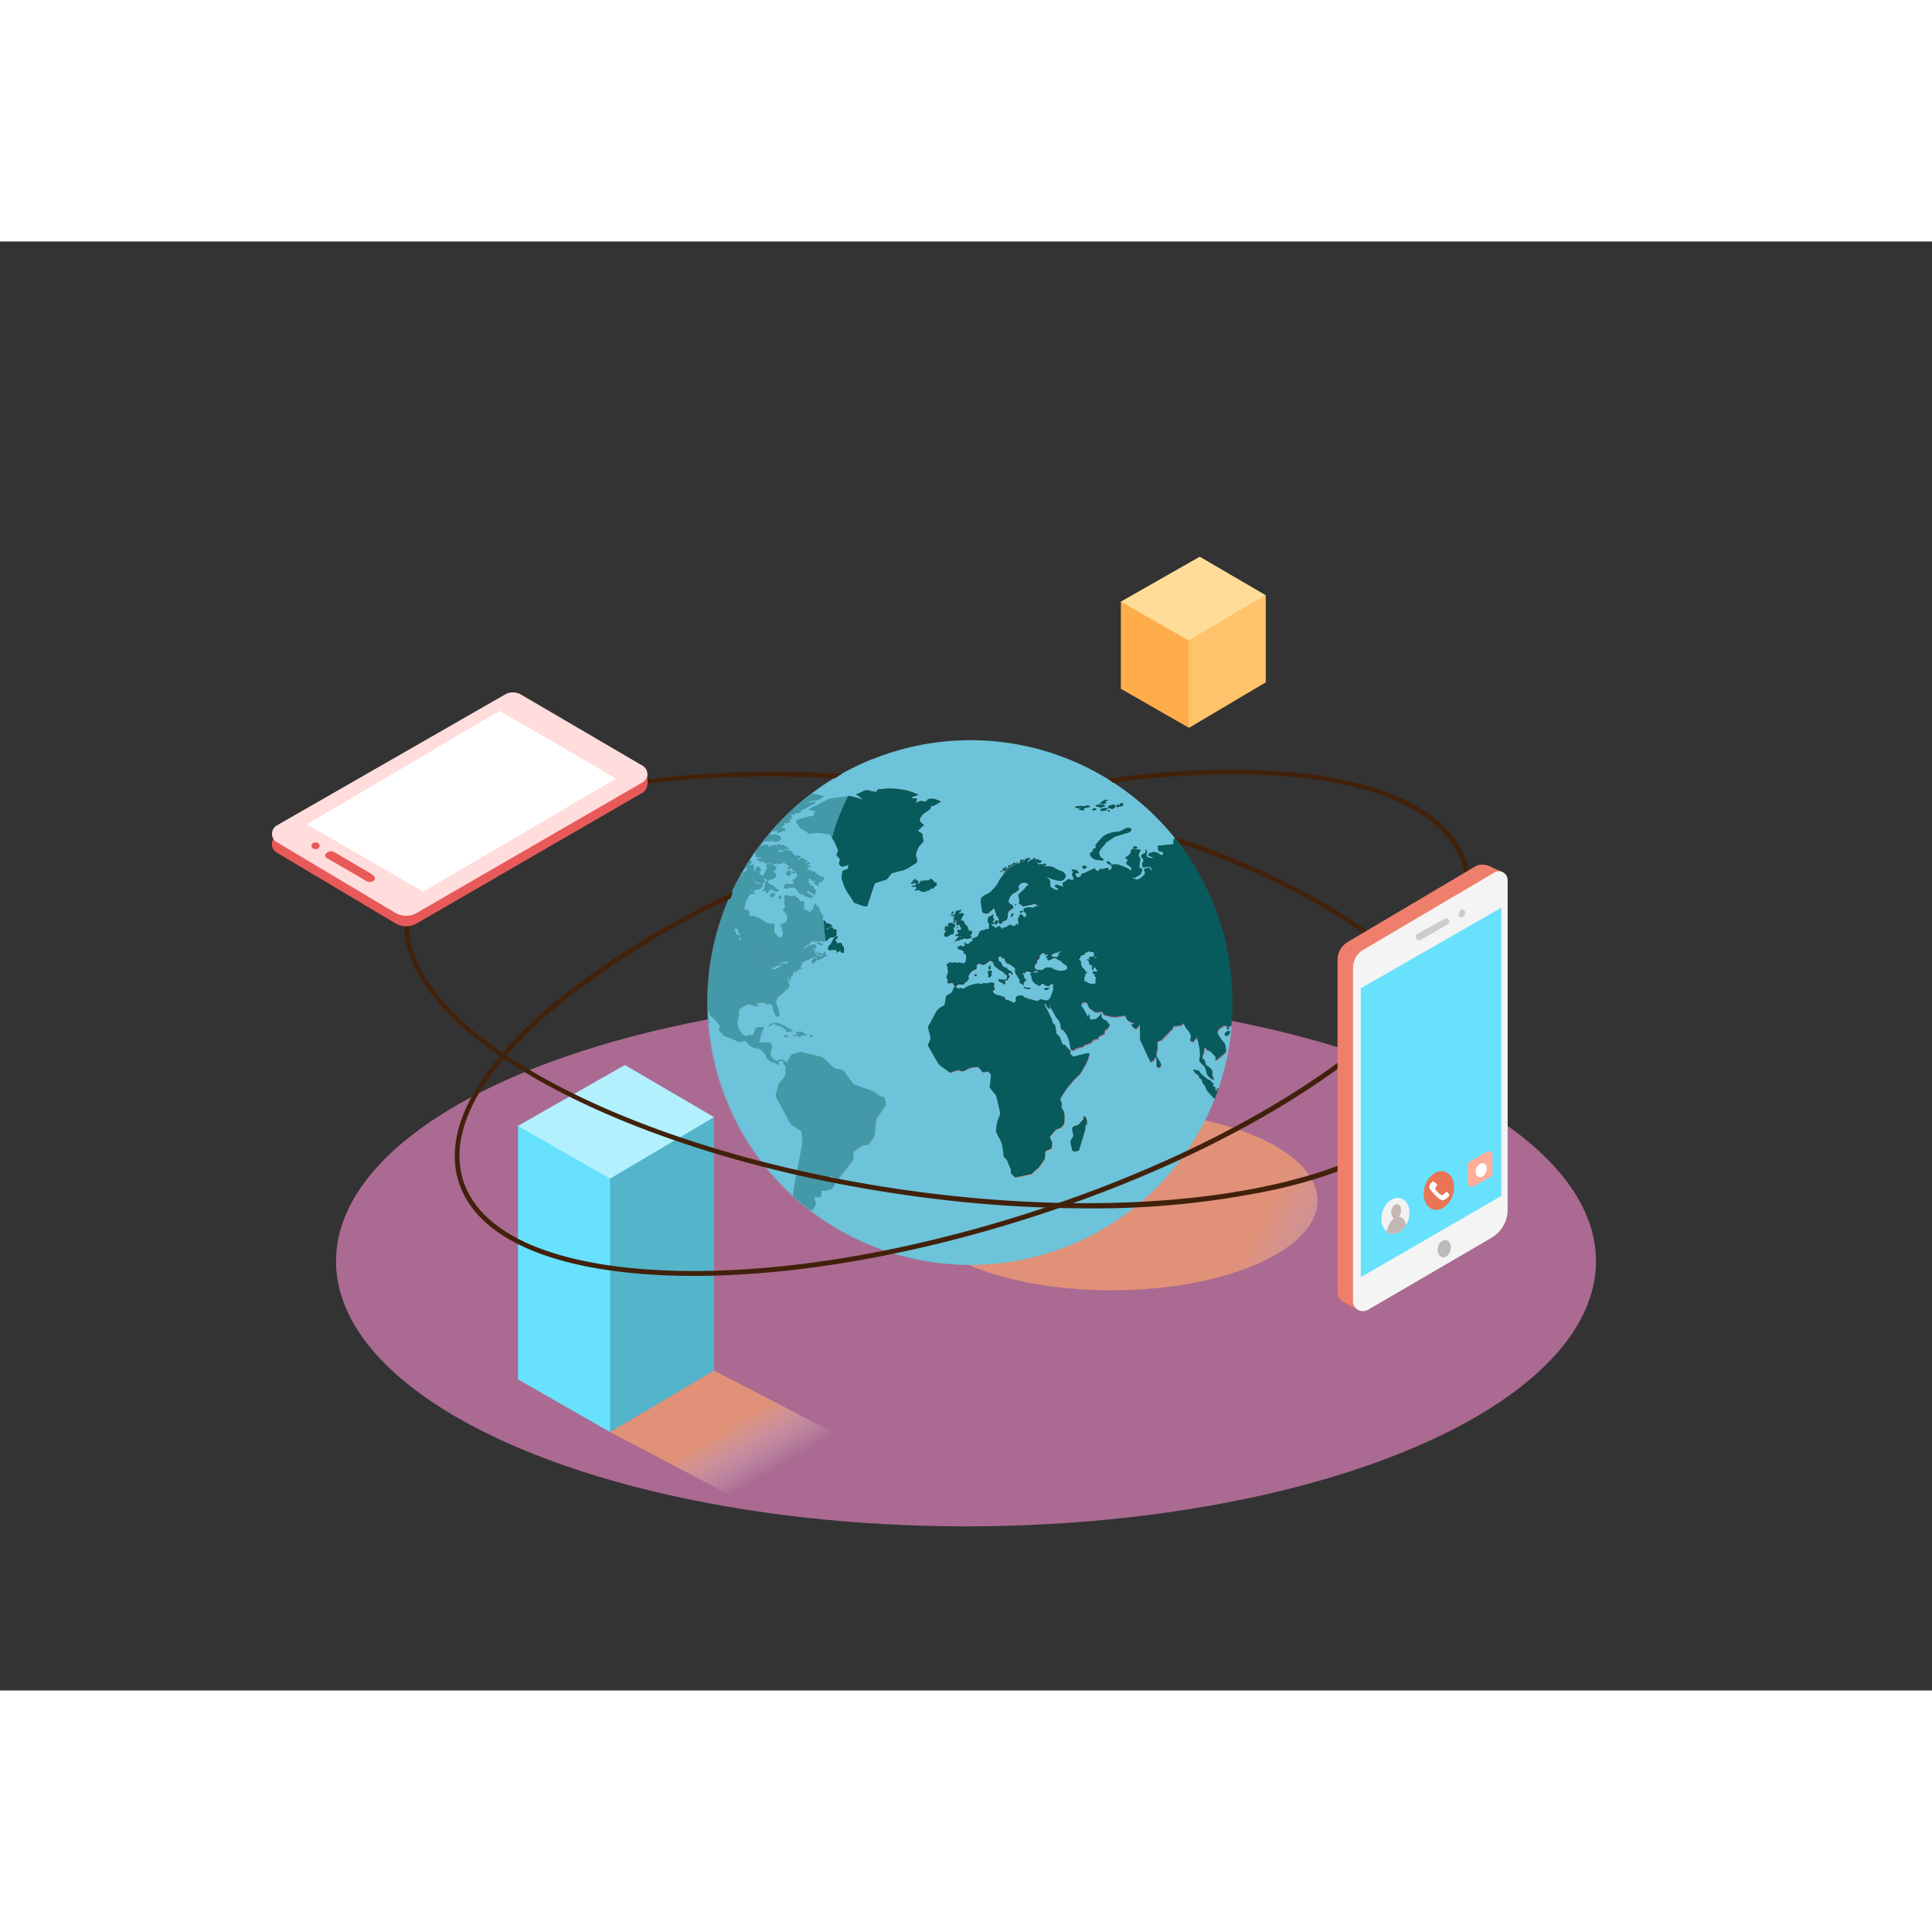 <svg xmlns="http://www.w3.org/2000/svg" xmlns:xlink="http://www.w3.org/1999/xlink" viewBox="0 0 400 300" width="400" height="400" class="illustration styles_illustrationTablet__1DWOa"><rect x="0" y="0" width="400" height="300" fill="#333333" stroke="none"/><defs><linearGradient id="linear-gradient" x1="282.92" y1="226.81" x2="255.65" y2="212.2" gradientUnits="userSpaceOnUse"><stop offset="0" stop-color="#fff" stop-opacity="0"></stop><stop offset="0.99" stop-color="#ffa86a"></stop></linearGradient><linearGradient id="linear-gradient-2" x1="157.62" y1="256.1" x2="151.14" y2="245.23" xlink:href="#linear-gradient"></linearGradient></defs><title>151-160</title><g style="isolation: isolate;"><g id="Layer_2" data-name="Layer 2"><ellipse cx="200" cy="211.13" rx="130.43" ry="54.89" fill="#aa6a91"></ellipse><ellipse cx="230.16" cy="198.54" rx="42.62" ry="18.6" opacity="0.63" fill="url(#linear-gradient)" style="mix-blend-mode: multiply;"></ellipse><path d="M162.93,118.75h0Z" fill="#6dc3da"></path><path d="M154.63,129.17l-.18.29a1,1,0,0,1,.39-.1C154.83,129.18,154.74,129.16,154.63,129.17Z" fill="#6dc3da"></path><path d="M153.91,131.47c-.14-.45-.31-.85.24-.93.23,0,.36-.24.53-.41s0-.27,0-.44l-.43.21a.69.69,0,0,1,0-.12q-.42.7-.82,1.42A4.55,4.55,0,0,0,153.91,131.47Z" fill="#6dc3da"></path><path d="M165.4,190.68l.56-3a10,10,0,0,0,.25-1.32,7.32,7.32,0,0,0-.14-1.13,3.45,3.45,0,0,0-.12-1c-.13-.21-.57-.4-.77-.53l-1.14-.79a2.27,2.27,0,0,1-.73-1l-1.41-2.63-1.16-2.17c-.24-.44.17-1.27.27-1.73a3.09,3.09,0,0,1,.23-.92l.66-.85c.49-.63.91-1,.79-1.88,0-.2-.15-.31,0-.46s-.05-.31,0-.41c.06-.27-.54-.52-.47-.78s.06-.29-.2-.44-.19-.1-.39,0a2.06,2.06,0,0,0-.39.32c-.07.06.13.29.17.37-.38.16-.36.21-.54-.21-.08.23-.46-.16-.67-.2s-.18.1-.25.06l-.35-.27c-.24-.18-.71-.4-.87-.66s-.07-.55-.25-.76c-.45-.52-.72-1-1.35-1.16s-1.3-.17-1.68-.55l-1-1c-.22-.22-.53,0-.8.09-.6.18-1.21-.25-1.78-.48l-1.38-.56a1.75,1.75,0,0,1-.53-.22l-.9-.92c-.28-.28-.11-.45,0-.84s-.4-.76-.54-1a2.85,2.85,0,0,0-.48-.57l-1-.9c-.07-.07,0-.28,0-.37s-.16-.26-.21-.32l-.2-.26q0,.91.09,1.82c.12.11.28.28.26.43s-.12.23-.22.22a54.17,54.17,0,0,0,17.41,35.75c.06-.67.14-1.34.26-2Z" fill="#6dc3da"></path><path d="M162.45,149.5c.34.33,1.07-.3.7-.46l.31-.27c-.21.09-.66.42-.81.36s-.61,0-.89.1C161.16,150,162.2,149.27,162.45,149.5Z" fill="#6dc3da"></path><path d="M161,150a.57.57,0,0,0-.56.21c-.15.13-.25.29-.47.18a.37.37,0,0,1,.29-.28c-.08-.11-.09,0-.13-.18a3.8,3.8,0,0,0-.41.63l.33.09-.07.1c.45,0,.64-.18,1-.32a3.52,3.52,0,0,0,1-.56c0-.11,0-.17-.07-.24C161.86,149.85,161.19,150,161,150Z" fill="#6dc3da"></path><path d="M152.84,143.49c0,.05,0,.1,0,.16a.17.17,0,0,0,.05-.09c.16.06.11.26.09.42,0-.09.13-.19.23-.14s-.06.24-.08.33a.8.8,0,0,1,.18-.09.52.52,0,0,0-.16.59c.06.21.19,0,.18-.15l.13,0c-.09-.19.07-.4-.06-.51a1.54,1.54,0,0,1-.27-.55c-.1-.25-.59-1.32-.37-1.44l-.05,0c-.07.09-.09.07-.19.09a.3.3,0,0,1,.2-.23l-.11-.09c-.16.28-.15.37.07.53-.17-.08-.5-.24-.57,0-.13.47-.05.38.29.47-.4.09.09.56.19.76l.14.08C152.74,143.46,152.71,143.55,152.84,143.49Z" fill="#6dc3da"></path><path d="M254.48,163c0,.15,0,.45-.23.32-.07,0-.15-.38-.18-.47s.16-.09.25-.11a.9.9,0,0,0-1-.12c-.25.2-.85.5-1,.83,0,.1-.23.53-.18.62l.45.72c.21.34.48.65.72,1s.48.53.5,1c0,.31.19,1,0,1.25a24.81,24.81,0,0,1-2,1.69c-.23-.24.09-.59-.08-.77l-.67-.73a1.7,1.7,0,0,0-1.26-.7l.05-.4c-.53,0-.43.1-.48.67a3.77,3.77,0,0,1-.32,1,1,1,0,0,0,0,.44c0,.28,0,.23.28.22s.3.84.34,1,.58.49.78.65a2.17,2.17,0,0,1,.58.66c.12.3,0,.73.07,1.05a7.41,7.41,0,0,0,.36.91,2.47,2.47,0,0,1-1.09-.65c-.34-.27-.37-.42-.51-.87a4.27,4.27,0,0,0-.41-1.24l-1-1c-.14-.16.06-1,.08-1.23a8.93,8.93,0,0,0-.09-1.36,10,10,0,0,0-.59-2.41l-.51.63c-.22.27-.2.26-.52.19s-.32,0-.26-.42c0-.16.16-.59.09-.73a3,3,0,0,0-.79-1.34,3.13,3.13,0,0,1-.7-1.29c-.19.13-.46.43-.69.46l-1.19.17c-.05,0-.3,0-.34,0s.05.35,0,.42l-.59.6-1.66,1.71a3,3,0,0,1-.8.4c-.3.14-.19.36-.18.72a4.15,4.15,0,0,1,0,1c-.07.27-.29.7-.22,1a1.89,1.89,0,0,0,.44,1,3.36,3.36,0,0,1,.5.94c.27.63-.8,1.19-.88.33a7.58,7.58,0,0,1,0-1.1c0-.37-.12-.42-.37-.69,0,.26,0,.53-.19.67l-.68.44c-.63-1.19-1.16-2.41-1.7-3.64a6,6,0,0,1-.46-1,4.77,4.77,0,0,1,0-.83q0-1.18-.07-2.36l-.5.68c-.17.23-.19.2-.46.19s-.67-.6-.88-.84c.22,0,.69,0,.72-.33a1.49,1.49,0,0,1-.4,0,4.56,4.56,0,0,1-1-.55c-.2-.11-.33-.63-.43-.85s-1.78.13-2.06.17a5.67,5.67,0,0,1-1.85-.31c-.27-.06-.57,0-.71-.3-.25-.48-.19-.62-.67-.45a1.81,1.81,0,0,1-1.08,0c-.26,0-.43-.37-.67-.48a1,1,0,0,1-.69-.72c-.14-.3-.2-.7-.52-.75-.56-.08-.55-.06-.94.39-.13.16.33.72.43.88.35.58.64,1.2,1,1.8,0-.27.09-.54.13-.82a2.59,2.59,0,0,1,.2,1.29,3.47,3.47,0,0,0,1.43-.18,6,6,0,0,0,1-1.13c0,.34-.06.9.22,1.09a3.58,3.58,0,0,0,.52.36c.16.07.35,0,.44.18s.18.47.32.5.14.21.13.46-.53.68-.69.87c0-.08-.07-.15-.08-.23a1.66,1.66,0,0,0-.21.8c0,.3-.11.27-.36.39l-.76.37c-.15.07-.15.5-.29.57s-.31-.1-.43,0l-.56.24c-.26.11-.22.46-.46.54l-1.27.46c-.13,0-.15.11-.23.23s-.23.14-.41.17c-.37.07-.73.19-1.09.29s-.32.37-.61.37c-.45,0-.49.1-.58-.37l-.27-1.43a5.45,5.45,0,0,0-.88-1.87c-.22-.38-.26-.45-.65-.59-.23-.08-.22-.77-.27-1a3.9,3.9,0,0,0-.45-1c-.1-.19-.32-.29-.44-.5L218,159.4c-.13-.22-.22-.61-.52-.53,0-.28.08-.56.11-.84l-.33,1a4.59,4.59,0,0,1-.82-1.25c-.27.34.2.91.36,1.21l.93,1.89c.18.38.12.8.39,1.1.12.12.41.33.44.52s.1.64.15,1,0,.54.15.68a3.55,3.55,0,0,1,.57.55,8.21,8.21,0,0,1,.55,1.49c.06.16.5.13.62.26l.52.6c.29.33.87.7.42,1.13.3.09.63.71.87.65l2.48-.66c.15,0,.59-.23.72,0s-.21.93-.25,1.1a8.08,8.08,0,0,1-.94,1.86,6.41,6.41,0,0,1-.87,1.43,18.91,18.91,0,0,0-2.91,3.3c-.17.28-1.23,1.74-1.06,2a1.26,1.26,0,0,1,.27,1.09,1,1,0,0,0,.29.93c.45.61.3,1.55.33,2.31a1.72,1.72,0,0,1-.88,1.44c-.25.12-.76.24-1,.46l-.74.87c-.22.25-.49.37-.35.71s.43.73.41,1a3.83,3.83,0,0,1-.13,1.18c-.13.21-.75.36-1,.46s-.27.33-.32.76a3.26,3.26,0,0,1-.11,1,17.75,17.75,0,0,1-1.28,1.81,10.51,10.51,0,0,1-.85.73c-.16.14-.47.53-.67.57l-2.22.47-1,.21c-.16,0-.49-.4-.61-.51-.4-.36-.39-.35-.33-.93,0-.22-.23-.62-.3-.81l-.52-1.29c-.1-.26-.42-.45-.61-.64s-.12-.72-.15-.9l-.23-1.47a6,6,0,0,0-.72-1.77l-.57-1.15c-.08-.17,0-.49.06-.66a6.58,6.58,0,0,1,.55-2.36c.4-.7.15-1.26,0-2l-.55-2.35c-.06-.24-.37-.52-.51-.7l-.8-1.07c-.14-.19,0-.44,0-.68.06-.49.11-1,.17-1.46s.07-.44-.17-.78-.26-.42-.7-.39c-.25,0-.75.17-.93,0l-.77-.94a5.28,5.28,0,0,0-1.86.21l-1.11.56c-.29.15-.42.07-.73,0a1.29,1.29,0,0,0-.86-.08l-1.21.43c-.19.07-.41-.19-.56-.31l-1.16-.84a2.88,2.88,0,0,1-1-1l-1.48-2.57-.47-.83c-.07-.13.19-.61.24-.74s.34-.65.29-.9l-.28-1.23a4.05,4.05,0,0,1-.23-1.05,2.24,2.24,0,0,1,.32-.57l1.42-2.58a3,3,0,0,1,1.31-1.14c.3-.19.43-.19.48-.56l.21-1.36c.08-.54,1.15-.63,1.36-1.16.15-.36.21-.87.58-1,.1,0,.36.47.66.4.13,0,.43-.16.56-.1s.34.24.4.2a10,10,0,0,1,.88-.52,6.78,6.78,0,0,1,1.83-.57,1.76,1.76,0,0,1,.57-.06,1.45,1.45,0,0,0,.45.15c.15,0,.3-.18.44-.21a2.1,2.1,0,0,1,.41,0,1.55,1.55,0,0,0,1-.12c.28-.17.55.05.84.18-.22.48-.26.49,0,.95.11.21-.33.52-.47.68.23.21.52.6.82.67l1.51.4c.39.1.28.53.67.7s.66.09,1,.31.67.39,1-.17c.07-.13-.15-.33-.08-.45s.17-.41.27-.44a1.91,1.91,0,0,1,1.22-.08c.11,0,0,.26.15.28l.69.14c.18,0,.19.13.29.31s.23-.12.31-.09l1.1.32a.83.83,0,0,0,.84-.07c.42-.21.46-.27.88-.07a1.07,1.07,0,0,0,1.49-.47c.14-.39.83-1.61.56-2s.2-.8.12-.89-.24.07-.32.13-.24-.13-.35-.11-.26.32-.39.39a1.67,1.67,0,0,1-.51,0c-.32,0-.45-.33-.74-.38s-.35-.15-.43.07-.08.24-.33.29-.64-.29-.83-.4c-.36-.21-1-1.25-.6-1.69l-.39,0c-.06-.43.5-.55.74-.56a1.93,1.93,0,0,0,1.07-.24l-.37-.19c.08-.21.53-.12.73-.09.38.05.4-.05.7-.25a1.36,1.36,0,0,1,.7-.31,2,2,0,0,0,.87,0c-.07.12.05.23.18.3s.13-.17.34.12c.08.11.65.19.83.27s.5-.06.82,0a1.29,1.29,0,0,0,.9-.28c.25-.16.11-.6,0-.77s-.5-.3-.74-.53-.46-.55-.81-.59a3.36,3.36,0,0,1-.35-.21c-.14-.09-.27-.2-.4-.3l.11-.16.38.08c-.12-.41.15-.54.45-.53-.14-.12-.34-.23-.41-.39h.38c-.09-.29.29-.08.34-.26s-.24-.12-.33-.1a1.22,1.22,0,0,0-.89.36v-.11a1.34,1.34,0,0,0-.77.4l.06-.14c-.36,0-.2.41-.05.58s.47.11.77.11c-.21.38-.46.1-.69.22s-.72.56-1,.34c.16-.45,0-.39-.42-.57.18-.1.89-.35.41-.52a1.35,1.35,0,0,0-.48,0c-.11,0-.27-.17-.36-.23.2,0,.44.12.55-.1-.21.11-.75-.14-.88,0s-.55.47-.58.69a1.88,1.88,0,0,1-.08.52c-.07.1-.35.09-.37.21-.08.39-.06.67-.37.88s-.23.56-.09.85.59.41.56.5c-.08.25-.53-.07-.7.09l-.73.68c0-.26.12-.31.3-.42-.14-.06-.3-.06-.47-.12a4.47,4.47,0,0,0-.62-.1c-.11,0-.26.06-.36.1s0,.22,0,.27-.34,0-.51-.1c-.19.21,0,.4.13.6s.17.26-.06.5c.3.21.64.29.57.73-.18-.14-.31-.31-.5-.07.24,0,.26.19.09.33s-.09.22,0,.44c-.2,0-.36,0-.45-.21s-.17-.13-.32,0c-.16-.54-.27-.59.15-.93-.39,0-.39,0-.62-.4-.13-.2-.23-.53-.4-.67s-.19-.44-.16-.86-.09-.38-.38-.61a3.06,3.06,0,0,0-1.29-.78c-.12,0-.39-.38-.44-.51a1,1,0,0,0-.43-.7c-.13.39-.29.2-.34-.09s0-.21-.3-.13-.48.11-.29.45c.07.12-.17.4,0,.56a2.85,2.85,0,0,1,.59.45c.13.19.11.48.29.64s.32.33.59.35.48,0,.21.22c.25.2,1.49.72,1.18,1.14-.13-.07-.49-.56-.63-.42a.56.56,0,0,0-.22.38c0,.18.07.17.2.27.36.28-.25.36-.22.53s-.46.67-.44.27a.51.51,0,0,0-.17.68c.12.24-.37.32-.43.13-.11-.36-1.29-.31-.83-.83a2.19,2.19,0,0,0,1.47,0c.15-.1,0-.21.18-.3s-.17-.8-.25-.81-.34,0-.31-.17a.19.19,0,0,0-.29-.19c0-.16-.33-.43-.47-.41s-.4-.22-.58-.4-.77-.48-.87-.92-.1-.44-.44-.62c-.18-.1-.4-.17-.53,0a4.49,4.49,0,0,1-1.15.76l-.93-.31c-.16,0-.41.29-.52.4s.12.53,0,.7-.54.27-.71.36c-.5.26-.66.67-1,1.19-.09.15.3.29.11.55s-.42.41-.33.6c-.11,0-.37,0-.43.14s-.18.38-.28.39a7,7,0,0,1-1,0c-.29,0-.45.34-.68.41s-.57-.39-.32-.57c-.25.12-.37-.3-.68-.12s-.44-.07-.66.1a2.06,2.06,0,0,0,.07-.56l0-.31c0-.11-.12,0-.16,0-.19-.29-.05-.36,0-.69s.31-.81.18-1.11a1.55,1.55,0,0,1,0-.9c-.18.14-.29-.13-.22-.3s.39-.16.51-.17l-.05-.1c.3-.27.45.1.71,0a1.25,1.25,0,0,1,.88,0c.29.09.52-.05.78,0a1.62,1.62,0,0,0,.7.08c.5-.11.44-1.09.43-1.49s.06-.5-.29-.61-.23-.44-.19-.55c-.19,0-.12-.07-.2-.11s-.31-.05-.34-.08-.21-.2-.4-.19a.27.27,0,0,1-.31-.15c.05,0,.11,0,.16,0a.32.32,0,0,1-.21-.3,1.17,1.17,0,0,0,.63-.11c.38-.27.16.22.41.15.09,0,.56-.1.54-.23a2.19,2.19,0,0,0-.19-.59c.1,0,.29,0,.33.09s0,.17.17.18a1.07,1.07,0,0,0,.67-.09c-.07,0-.13-.05-.19-.06a1.42,1.42,0,0,1,.61-.36c.29-.14,0-.34.13-.57s.52-.21.65-.27a1,1,0,0,1,.62-.08c-.09,0-.33-.06-.34-.16s.23,0,.25-.07,0-.15,0-.21a1.26,1.26,0,0,0,.25-.59c0-.12.23-.1.31-.19.26-.32.53-.13.84-.23,0,0,0-.16.08-.18l.26,0a1.52,1.52,0,0,1,.41,0c0-.25.16-.18.34-.21-.09,0-.36-.26-.23-.36s0-.15,0-.37.07-.36-.13-.52-.12-.22-.13-.43.06-.76.43-.78.53-.32.8-.46c-.19.28-.29.88.12,1-.24.39-.7.52-.62,1s.42.7.77.54l-.14.31c.35.2.64-.29.94-.33a.63.63,0,0,1,.43.28c.06.2.24.25.41.34a.57.57,0,0,0,0-.19l-.29,0c.21-.13,1-.15,1.11-.34a1,1,0,0,1,1.25-.24l-.21-.09c0,.33.45.37.62.17s.09-.27.13-.31.13,0,.17,0,.26-.15.34-.28a.86.86,0,0,1-.21.31c.55.27.22-.74.21-1a.69.69,0,0,1,.17-.51c.12-.14,0-.36.21-.5.49-.36.61.44,1,.47.2,0,.34-.27.31-.45s.08-.57,0-.6-.16.09-.2.06a2.47,2.47,0,0,1-.22-.23c-.05-.06-.15-.47-.1-.49a2.37,2.37,0,0,1,1.14-.32l.84.1c.38,0,.06-.09.29-.24s.36,0,.54-.14.39,0,.53.05c-.08-.26-.6-.35-.82-.45,0-.06,0-.16.08-.21-.78.15-1.58.34-2.38.5-.08,0-.41.14-.46.05a.73.73,0,0,0-.46-.4c-.31-.13-.28-.1-.23-.46a1.2,1.2,0,0,0,0-.6,2.41,2.41,0,0,1-.18-.72c0-.15.35-.4.45-.52.25-.29.6-.47.84-.78.13-.15.32-.52.48-.6s.4.08.31-.24a.78.78,0,0,0-.8-.59c-.54,0-.59,0-1,.38-.24.27-.37.49-.17.83s-1.3,1.07-1.42,1.23c-.37.46-1,1.21-.59,1.9.17.3.66.29.82.63s-.3.45-.48.6-.54.37-.6.79a5.16,5.16,0,0,1-.17,1.14c-.18.42-.5.42-.86.5-.14,0-.14.21-.18.35s-.16.12-.32.14-.28.08-.33-.2a1.27,1.27,0,0,1,0-.53c.11-.3-.32-.65-.49-.88s0-.28-.08-.4a2.5,2.5,0,0,1-.23-.47c0-.15.1-.42-.07-.45s-.17-.29-.22-.44c-.1.4-.18.44-.5.67s-.4.4-.63.54-1.25.1-1.27-.44-.28-1.33-.25-2,.07-.58.49-.93a3.65,3.65,0,0,1,.75-.44,2.44,2.44,0,0,0,.85-.54c.22-.25.45-.49.7-.72A7.84,7.84,0,0,0,207,132.1a11.66,11.66,0,0,1,1.33-1.57,4.81,4.81,0,0,1,1.47-1.34,16.27,16.27,0,0,1,2-.75c.27-.08.41-.51.65-.66a1.47,1.47,0,0,1,.85-.15,2,2,0,0,0-.6,1c.3-.06.57-.57.76-.82q0,.23.09.46l.41-.55c.06-.08.41,0,.51,0l-.25.43c.36.28.15-.4.45-.28l.94.37c.26.11-.23.35-.33.38a2.88,2.88,0,0,1-.77-.07c.12.21.36.14.46.39,0,.06.34,0,.45,0,.27,0,.52.14.7-.1s.41.13.53.19c-.07.25-.3.09-.48,0-.08.52.82.32,1.06.32a2.22,2.22,0,0,1,1.19.4,6.46,6.46,0,0,0,1.24.59,1.35,1.35,0,0,1,.92.72c.13.39.11.38-.11.72s-.18.34-.4.41a1.63,1.63,0,0,1-1.14.07,10.61,10.61,0,0,1-2.51-.85c.25.25,1,.72,1,1.09s-.06,1.13.28,1.28.88.61,1.26.45c.22-.09.11-.45-.11-.45s-.32-.2-.47-.4c.35-.32.37-.25.81-.1l1.05.37a5.5,5.5,0,0,1-.27-.8l.79-.53c.14-.09.4-.36.56-.31l.84.25c0-.16.17-.46.11-.61s-.29-.49-.31-.43c.06-.26.13-.51.19-.77,0-.09-.28-.36-.34-.44l1,.13c.25,0,.42.42.58.63-.17,0-.66,0-.75.13s.13.42.29.63.44.08.7,0,.09-.28.26-.51.37-.17.48-.22l.92-.42,1.4-.63c.13.44.13.44.54.54s.41-.43.64-.41a1.32,1.32,0,0,0,.87-.06,1,1,0,0,1,.85-.07l-.18.31c.43.13.41.15.7-.23s.09-.39-.17-.73a3,3,0,0,1,2.09.08l1.25.5a4.74,4.74,0,0,1,.87.66c0-.16.18-.69.05-.78l-.92-.69c-.2-.15.12-.58.21-.79s-.4-.36-.54-.45l.91-.72c.21-.17.29-.75.38-1s1.55,0,1.89,0l-.39,1.06c-.07.19.25.61.33.79s-.35,1.7-.1,1.87.63.23.48.61c-.09.21-.19.7-.38.82l-1,.6c-.14.09-.58-.06-.75-.08a1.51,1.51,0,0,0,1.45.45A4.38,4.38,0,0,0,237,131c.37-.37-.58-.94.2-1.17.15,0,.57-.27.69-.14l.59.69c0-.3,0-.59-.25-.76a.7.7,0,0,0-.73-.17c-.09,0-.85.18-.87.11s-.25-.58-.15-.78.41-.58.24-.83-.54-.59-.4-.81.46-.34.76-.46,0-.62,0-.75c.17,0,.49.41.39.59-.23.43-.2.42,0,.85s1.36.29,1.66.32a13.37,13.37,0,0,1-1.28-.53c-.49-.23.36-.59.55-.65a1.75,1.75,0,0,1,1.41.18,3.14,3.14,0,0,1,.51.31c.16.11.38,0,.56,0a2.26,2.26,0,0,0-.23-.63c-.11-.11-.53-.09-.68-.11s-.24-.9-.27-1.12l2-.2,1.11-.11c.25,0,.15-.28.15-.53,0-.48,0-.49.35-.71l0,0a54.31,54.31,0,0,0-75.39-9.15,2.24,2.24,0,0,1,.81,0,11.2,11.2,0,0,1,1.83.49,5.25,5.25,0,0,1-1.59.81l-2.11.16,1,.16-1.65.49,2.7-.54c0,.44-1.21.74-1.58,1a3.87,3.87,0,0,1-.94.58l-1.05.22.66,0a2,2,0,0,1-.67.53c-.21.11-.49-.05-.71-.11l.1.33c-.58.12-1.16.18-1.74.24h0c.32,0,1.13-.06,1.06.31h-1c.24.06,1,.09,1,.45l-.87.11.5.27a1,1,0,0,1-.66.49c-.18.06-.57-.2-.68-.11s.32.25,0,.51c-.1.09-.63.47-.52.63s.13.13.31,0,.19,0,.35.07.08.29.09.4-.23.13-.3.15S162,122,162,122s-.12.19-.21.22l-.87.27c.06-.26.15-.34-.05-.5s-.25.17-.45-.05c0,.32-.31.24-.49.08l-.73.86.07,0c.27-.1.49,0,.75-.05a1.76,1.76,0,0,1,1.66.51l-.36.27a.75.75,0,0,1,.43.17c-.26.09-.36.06-.44.34,0,.13-.6.14-.72.16a1,1,0,0,1-.55-.11c-.23-.08-.06-.42-.37-.42,0,.12,0,.25.07.37-.23,0-.69.25-.77-.08-.09.33-.5.24-.66,0,0,.07,0,.15,0,.22h-.22l-.82,1.08a1.6,1.6,0,0,1,.33-.2,2.16,2.16,0,0,1,1.39-.17l-.11.43A5.71,5.71,0,0,0,160,125a1.53,1.53,0,0,1,.55,0c.21,0,.16.29.27.44s.21.14.31.36.11.32-.05.62.07.25.22.1.24-.25.56-.06c.09.05.35-.27.43-.35s.44-.08.59-.1a1.57,1.57,0,0,1,1,.4c.19.18.64.89.83.83s.88-.18,1,.27c-.11.07-.59.27-.55.4.11.3.46.06.56-.17s1.16.39,1.37.49c-.09.29-.48.29-.71.37.18,0,.39,0,.32.26.19-.1.46-.15.5-.42.18.12.46.24.45.51a.92.92,0,0,0-.72.19,1,1,0,0,0,.5.13c.32-.06.3-.07.42.27l-.63-.13.07.42-.44.05c.52.24,1.05.44,1.59.64a1.12,1.12,0,0,1,.54.4c.23.25.38.24.7.28l-.21.33a2.43,2.43,0,0,1,.81,0c.33.14.2.35.16.71-.16,0-.42-.14-.53,0l.38.18c-.38.2-.53.39-.89.14a2.09,2.09,0,0,1,0,.85,2.35,2.35,0,0,1-1-.76c.19-.09.48-.12.39-.42-.12,0-.39.21-.51.18s-.32-.35-.48-.43-.31-.12-.42,0,.13.23.14.5l-.41-.05.13.42c.21-.08.25-.18.33.06l.19.6c.06-.31.22-.17.4-.09s.21.17.26.45.25.15.36.33a2.33,2.33,0,0,1,.08.65l-.25-.33c-.15.26.23.33.12.6-.06,0-.13,0-.18-.05l.12.31c-.11,0-.38-.33-.55-.43l-.9-.57c0,.08,0,.18.08.26l-.53-.24.3.52c.07.12.35.1.46.18l.55.39c.18.13.11.22.08.45l-1.48-.38c-.18,0-.17-.27-.28-.3l-.75-.19.08-.13a1.07,1.07,0,0,1-.63-.23l.4-.2c-.23-.12-.49-.1-.63-.32-.25-.39-.25-.63-.64-.37,0-.17-.09-.26-.25-.23,0,.07,0,.16,0,.23-.22-.05-.47-.2-.65,0s-.49.12-.74.13-.42-.31-.34-.46.44-.27.4-.52a3,3,0,0,0,1.14.08c.09,0,.64-.11.67-.19s-.32-.38-.41-.45l.91-.92c.08-.08.22-.14.16-.25l-.38-.71c-.2-.36-.6-.26-.79-.58s-.12-.23-.37-.13l-.56.21c0-.47.08-.4.49-.52-.22-.18-.7-.81-1-.53,0-.13,0-.25-.07-.37s-.23,0-.3,0-.2-.57-.51-.27c.25.07.28.2.4.44a2.68,2.68,0,0,1-1.55-.16l.44.42c-.2.07-.25-.18-.43-.2s-.11.18-.19.15l-.36-.14a4.13,4.13,0,0,0-1.21-.07,1.28,1.28,0,0,1-.55-.15c-.22-.2.07-.31-.33-.27-.18,0-.28.19-.5.06a1.71,1.71,0,0,1-.72-.68l1.15.1c-.38-.41-.73-.35-1.26-.41-.06,0-.11-.58-.13-.66s.2-.56.27-.74l0-.06q-.75,1.05-1.46,2.14c.16.18.36.35.47.48l-.67.45c.22.09.4.23.6.09s.39,0,.6.14l-.32.22c.21.18.33.19.26.48s-.12.35.14.51a1.1,1.1,0,0,0,.26-.6c0-.1.1-.52.28-.41s.53.23.56.38.21.53-.09.63c0-.06,0-.12,0-.18-.62.35.76,1.59.82.92,0-.19,0-.3.13-.42s.27-.19.27-.29c0-.5,0-.48.43-.66-.17-.27-.33-.39-.26-.71s.24-.24.52-.19.68,0,.81.16a.94.94,0,0,0,.66.4c-.14.26.09.43-.07.62s-.43.07-.57.09a2.06,2.06,0,0,0,.42.71c.22.21.33.38.08.69a3,3,0,0,1-.77.47c-.21.13-.36-.15-.53-.31l.26.59-.4-.21.05.16-.41-.1c-.09,0,0-.26-.11-.25s-.49-.08-.6.16l.38.22a1.64,1.64,0,0,1-.46.58c-.3.17-.41,0-.73-.14a3.13,3.13,0,0,0-1.46-.26L157,133a3.61,3.61,0,0,0,1,.13c-.12.2-.32.76-.52.85s-.27.17-.4.17-.31-.07-.44,0c-.41.29-.45.31-.92.17l-.89-.24.59.27s-.07.09-.12.13a.66.66,0,0,1,.65.09c.15.08.38.3.13.42a1.15,1.15,0,0,1-.68.11c-.09,0-.25.33-.3.41a4.15,4.15,0,0,0-.71,1.23c-.11.51-.21,1-.32,1.54.21,0,.66.05.81.19s.27.76.36,1c.15.42.24.27.64.18.21,0,.45.1.64.17a5.8,5.8,0,0,1,1.56.8c.17.12.49.47.69.49l.89.1c.11,0,.68,0,.67.13,0,.41,0,.83-.05,1.24,0,.58.55,1,.89,1.43s1-.35,1-.7l-.18-1.11c0-.2-.29-.46-.4-.62.36-.24,1.06-.5,1.32-.86a1.53,1.53,0,0,0,0-1.49,4.39,4.39,0,0,1-.56-.6c-.23-.32-.3-.29,0-.56s.34-.25.22-.67c-.06-.23-.21-.5-.13-.73a1.12,1.12,0,0,0,0-.91c-.08-.26.08-.35.35-.39.49-.06.94.37,1.43.14.31-.14.39,0,.67.22s.52.26.56.44.22.48.52.43a1,1,0,0,1,.63.19c-.13.22-.21.28-.16.53a1.18,1.18,0,0,1,0,.68c.07,0,.13,0,.2,0-.12.15-.46.39-.27.56.31-.94,1.44,1.11,1.68-.16.05.06.15.06.2.12.13-.27.33-.53.28-.83s.27-.63.48-.58l-.08.34c.49,0,.82,1,1,1.43.13.22.52.67.54.93s-.24.34-.21.47.26.21.3.24a1.8,1.8,0,0,1,.4.32c.09.15-.06.31.14.32a1.33,1.33,0,0,1,.85.24c.21.15.64.35.17.42a5.11,5.11,0,0,0-.77.23c.16.06.36-.06.53-.11-.11.21-.48.23-.69.29s-.14.46,0,.32a.52.52,0,0,1,.3-.19c.12,0,.08-.11.15-.15a1.44,1.44,0,0,1,.6-.17A.31.31,0,0,1,172,142c.15,0,.44,0,.5.19s-.17.21,0,.39c.17-.31.37-.15.63-.06s0,.47,0,.59.18.31,0,.58a1.62,1.62,0,0,1-.58.36c-.2.05-.4,0-.64.08a1.13,1.13,0,0,0-.5.41,1.16,1.16,0,0,1-1.17.39,9.13,9.13,0,0,0-1.54,0c-.46,0-.94-.13-1.07.49,0,.16-.48.21-.61.3a4,4,0,0,0-.55.59,6.81,6.81,0,0,1-.84,1c.62-.3,1-1,1.58-1.27.43-.21,1.59-.86,1.89-.09l-.16-.06c.31.21-.11.37-.27.51s-.37-.13-.6,0c.09,0,.32.28.33.27a.71.71,0,0,1,.43,0,.74.74,0,0,1-.28.44c.07,0,.16,0,.24,0-.12.33.23.59.48.65l-.08.06c.36.18.72.32,1,.09l0,.17a.49.49,0,0,0,.21-.06c-.22-.28.22-.68.37-.91.28.1.12.35.06.58.21-.16.5.16.32.23a1.24,1.24,0,0,1-.71.2c.06,0,.09.13.14.18l-.89.36a1.07,1.07,0,0,0-.33.16c-.13.11-.16-.15-.27-.06s-.38.47-.6.68-.29-.06-.38-.09c-.31-.44.44-.83.69-1s.09,0,.18.1.27-.06.42-.19c-.2,0-.45-.08-.62,0a.7.7,0,0,1,.16-.32c-.23-.06-.52.24-.71.37s-.12-.1-.27.07-.24,0-.34,0c.15.48-.66.31-.77.52l-.1-.1c-.13.26-.24.29-.48.38s-.17.18-.23.35-.56,1.1.07,1l-.05-.12a.72.72,0,0,1,.13.15c-.19.13-.41,0-.61,0s-.07.27-.21.28a1.8,1.8,0,0,0-1.07.33c.29,0,.52-.18.8-.22l-.09.07c.08,0,.16,0,.23,0a1.24,1.24,0,0,1-.54.21c-.18,0-.49-.05-.59.14.43,0-.19.87-.35,1,.1-.18-.21-.3-.28-.51,0,.25.33.6.22.83a5.12,5.12,0,0,0-.39.76h0a1.31,1.31,0,0,1,.15-.48c-.11-.07-.06-.3-.28-.24a2.15,2.15,0,0,1,.11-.5s.16-.36,0-.24c-.37.27-.26.44-.16.89a1,1,0,0,0-.35-.18c.09.14.32.18.39.31s-.08.4,0,.5.3.09.24.39-.2.22-.41.29c.18,0,.5-.06.45.21,0,.11-.4.12-.5.14.06,0,.1.09.16.12s-.13.08-.23.08c.09.22.22,0,.37.11l-.31.17c-.08,0-.19-.09-.26-.05s-.25.37-.34.49-.29.05-.4.2a1.45,1.45,0,0,1-.34.39,1.7,1.7,0,0,0-.85,1,1.34,1.34,0,0,0,.07,1,9,9,0,0,1,.49,1.33c.07.25.14.89,0,1.07s-.25.32-.41.09c-.05-.07-.34-.33-.35-.36a3.15,3.15,0,0,0-.22-.53c-.09-.19-.18-.31-.13-.54l-.1.09c-.09-.29.18-.72-.11-.92s-.4-.53-.71-.43-.34.18-.49.07a2.15,2.15,0,0,0-.47-.31c-.27-.07-.72.28-.8-.17-.05.4-.93.11-1.19.32.18,0,.86.1.35.34.05,0,.33.12.34.17a.15.15,0,0,1-.19.18c.07-.18-.2-.25-.33-.33,0,.13,0,.17,0,.27-.12-.26-.23,0-.4-.11s-.3-.31-.55-.22-.33-.08-.46-.13-.64.19-.88.29c-.39.16-1.33.86-1.33,1.42,0,.17.23.35.24.52a1.63,1.63,0,0,1-.12.42,3.58,3.58,0,0,0-.22.95,3.41,3.41,0,0,0,.56,2.08c.26.4.36.68.8.8.09,0,.23.25.31.22l.53-.2a1.61,1.61,0,0,1,.48-.11c.13,0,.23.16.29.13a1,1,0,0,0,.23-.11s-.06-.14,0-.2a.71.71,0,0,0,.29-.39c.1-.34.07-.75.44-.89a2.75,2.75,0,0,1,.8-.16c.21,0,.79-.1.61.35-.07.17-.31.69-.44.71.07,0,0,.1.18.1-.06,0-.1.11-.15.15l0,0,.08-.06a3.41,3.41,0,0,0-.17.64.41.41,0,0,1-.1-.37,1.25,1.25,0,0,0-.14.24c.28,0,0,.54.05.74s-.21.5-.33.62a6.56,6.56,0,0,0,1.2.1c.17,0,.29-.12.45-.1a2.35,2.35,0,0,1,.6.09.75.75,0,0,1,.53.84c0,.27-.09.54-.13.81s-.15.29-.17.44c-.09.74.8,1.93,1.47,1.66.41-.17.62-.34,1.06-.21a1.83,1.83,0,0,1,.89.7c0-.52.62-1.23.87-1.65.08-.13.56-.21.69-.26l1.05-.38c.32-.12.9.16,1.22.24l2.49.58a2.41,2.41,0,0,1,1.25.44l1.94,1.87c.41.39,1.3.4,1.82.53s.87.93,1.18,1.33l.94,1.22c.07.1.24.43.36.47l2,.72,2,.72a8.42,8.42,0,0,1,1.62,1.16c.09,0,.71,0,.73.09.07.3.14.6.21.89.15.65.16.63-.19,1.15l-1.3,1.88a1.84,1.84,0,0,0-.48.9c-.07.92-.13,1.85-.2,2.77,0,.61-.68,1.24-1,1.73-.14.21-.25.56-.5.57s-.79-.07-1,.07l-1.83,1.26c-.12.09-.12,1-.14,1.16s0,.52-.11.68l-1.52,2L173.66,194c-.11.13-1.57-.49-1.79-.56-.13.5.7.55.79,1a3,3,0,0,1,.17.83c0,.19-.32.47-.42.62-.31.45-.72.44-1.21.57a2.14,2.14,0,0,1-1.19,0c.09.31.17.43.06.72s0,.48-.09.55c-.48.34-.76.19-1.27-.06a3.93,3.93,0,0,0,0,.83c0,.18.33.48.26.65l-.46,1c-.15.33-.2.29-.54.38a.43.43,0,0,0-.12.06,54.33,54.33,0,0,0,83.64-23.06c-.41-.39-.79-.79-1.17-1.2a2.83,2.83,0,0,1-.55-.7,4.69,4.69,0,0,0-.51-1.12c-.09-.1-.24,0-.28-.2l-.18-.66c-.1-.37-.57-.29-.59-.7s-.44-.45-.64-.62-.6-.72-.5-.87.71.15.84.17c.43,0,.36.21.59.54a6.26,6.26,0,0,0,.71.65c.25.24.55.33.75.6s.23.13.4.16.09.09.26.22.26,0,.26.27.3.11.34.34-.15.21-.12.41.28.17.38.21.1.38.12.48.26.18,0,.41a.37.37,0,0,1,.49-.09l.06-.17s0-.07-.07-.06a.25.25,0,0,1-.23-.06c.1-.13.16-.35.31-.13,0,0,0-.09,0-.14a.16.16,0,0,1,.14,0A54,54,0,0,0,255,162.55l-.46.17C254.39,162.78,254.43,162.79,254.48,163Zm-38.19-8.37c.08-.15.45-.07.55-.06s.41-.16.56-.23c-.14.13-.38.23-.25.47C217.05,154.86,216,155.14,216.28,154.65Zm-4.16-.31a.85.85,0,0,0,.71.19c.16,0,.53,0,.52.23a3.75,3.75,0,0,1-1.35-.17A.74.74,0,0,1,212.12,154.34Zm-7.45-4.09A1.79,1.79,0,0,0,205,150c.08-.11,0-.22.1-.25a1.92,1.92,0,0,1-.11,1C204.82,150.72,204.5,150.4,204.67,150.25Zm-.19.82.15.06c.14-.09.72-.4.66.11l-.09.75c0,.24-.23.12-.24.25s-.17.21-.32.08,0-.2,0-.43c0,0-.12-.11-.12-.15s.15-.22.13-.29S204.39,151.34,204.48,151.07Zm-2.24.84-.26.22-.3-.24C201.95,151.74,202.06,151.57,202.25,151.91Zm3.39-10.53c-.13,0-.33-.25-.35-.37.15-.08.3-.13.34,0A.17.17,0,0,1,205.64,141.37Zm6.3-2.68c-.23.15-.53.22-.68.47a.38.38,0,0,0-.12-.45A1.08,1.08,0,0,1,211.93,138.69Zm-1.53-1.36h-.08c0,.05,0,.11,0,.16C209.94,137.25,210.37,137,210.41,137.33Zm-.56,1.82c-.11.15-.26.25-.1.43a1,1,0,0,0-.41.33C209.31,139.52,209.36,139,209.85,139.15Zm-3.91,1.75a.2.2,0,0,0,.12-.25.44.44,0,0,1,.17,0c-.07.14,0,.21.12.22-.32-.64.77,0,.1.11.06,0,.09.12.15.16-.27,0-.25.27-.28.51,0-.2,0-.38-.21-.36S205.9,141,205.94,140.9Zm18.34-11c-.32-.32-.22-.52.14-.67a1.12,1.12,0,0,1,.62.31C224.92,129.6,224.44,130,224.29,129.87ZM230,129c-.22.19-.84-.32-.91-.52l.28-.17C229.47,128.36,230.23,128.77,230,129Zm4.92-3.75a.48.48,0,0,1,.56.35l-.82.15C234.7,125.39,234.62,125.26,234.93,125.22Zm-3.12-8.52c.09-.05.1-.29.19-.35s.36,0,.47,0c0,.33.11.45-.19.52l-1,.22a1.49,1.49,0,0,1-.21-.2C231.3,116.47,231.56,116.84,231.81,116.7Zm-.92.39c-.18.2-.67.56-.87.31s-.21-.1-.39-.09-.18-.18-.24-.35a4.67,4.67,0,0,1,1-.38C230.64,116.52,231.1,116.85,230.89,117.09Zm-1.78.61c-.31.06-1.16.33-1.29,0s1.14-.4,1.26-.41l.36.19-.46.07C229,117.58,229.06,117.66,229.11,117.7Zm.67.17-.27.14a2.26,2.26,0,0,1-.23-.18C229.45,117.79,229.68,117.64,229.78,117.87Zm-1.25-2.13c.36-.26.53-.16,1-.09l-.78.19.38.34-.64.26-.8-.11C228,116.15,228.25,116,228.53,115.74Zm-.68.81a2.94,2.94,0,0,1,1,.22,2,2,0,0,1-1,.37l-1-.25C227.2,116.52,227.37,116.58,227.85,116.56Zm-.8.91-.36.29-.66-.09C226.49,117.3,226.51,117.27,227,117.47Zm-.87,8.86c.15-.29-.14-.31.18-.54.08-.06.58-.34.55-.44-.06-.27-.16-.4,0-.59l.68-.75a12.43,12.43,0,0,1,1-1,4.83,4.83,0,0,1,1.31-.55,3.38,3.38,0,0,1,1.37-.24,4,4,0,0,0,1.58-.63c.21-.17,1.4-.44,1.35.18s-1.2.72-1.49.82c-.57.2-1.16.36-1.74.54a5.13,5.13,0,0,0-1.2.77,3.2,3.2,0,0,0-.78.5c-.18.24-.36.49-.56.72s-.88.87-.86,1.45c0,.74.45,1,1,1.41-.33.28-1.12,0-1.49,0a1.68,1.68,0,0,1-1.09-.58c-.27-.29-.31-.3-.28-.71S226.07,126.55,226.18,126.33Zm-2-9.42a1.76,1.76,0,0,0,.86-.13c.31-.08.47.07.72.24l-1.38.33.11.39a3.1,3.1,0,0,1-1.15-.18l.7-.47-.88.23-.64-.17A2.8,2.8,0,0,1,224.17,116.91Zm-16.44,14.15a.89.89,0,0,0,.1-.18c-.09,0-.06-.06-.13-.11.18,0,.31-.07.3-.31C208,130.78,207.93,130.86,207.73,131.06Zm.35-.45a.73.73,0,0,1,0-.25.74.74,0,0,1,.18,0c.06-.16.16-.26.31-.25Zm3.54-2.57c.2.06.17,0,.33-.13,0,.16-.13.21-.24.32s-.43.09-.49-.21A.8.8,0,0,1,211.62,128Zm-.44.29a1.72,1.72,0,0,0,.56-.06c.17-.09.18-.28.39-.28a1.56,1.56,0,0,1-1.1.59C211.18,128.55,211.27,128.47,211.18,128.34Zm-.51.17c0,.18,0,.25-.18.16l0-.15A.57.57,0,0,1,210.68,128.5Zm-.19.28-.42.2-.3.1C209.91,128.89,210.27,128.65,210.48,128.78Zm-.36-.08a.25.25,0,0,1-.24.17,1.16,1.16,0,0,1-.17-.07C209.78,128.59,210,128.61,210.12,128.7Zm-.47.11c.24.09.1.16,0,.32l-.34,0A2.89,2.89,0,0,0,209.66,128.81Zm-.66.34c.16-.05.27-.12.36.08-.11.09-.63.61-.61.23S208.78,129.23,209,129.15Zm-.15.56.39-.33-.56.6C208.63,129.82,208.69,129.71,208.86,129.71Zm-.25.34a.26.26,0,0,0-.33.13c-.13.17-.2.11-.4.07.12-.13.09-.07.11-.24h.13c-.05-.17,0-.3.18-.3l-.07.36c.18-.09.11-.25.21-.31S208.64,129.92,208.61,130.05Zm-.19-.63,0,.12-.28.23C208,129.5,208.25,129.49,208.42,129.42Zm-.57.23c.17.14.21.29,0,.42l-.31-.06Zm.06.51-.4.26C207.49,130.1,207.7,130.16,207.91,130.15Zm-.75.22c.09-.09.18-.11.26,0a.23.23,0,0,1-.28.15S207.15,130.41,207.16,130.37ZM199,138.26l-.08,0c.09,0,.14,0,.22,0-.11.06-.13.08-.24,0s0,.07,0,.1l-.07-.1C198.84,138.3,198.87,138.13,199,138.26Zm-1.4,1.16.14,0c0-.08-.05-.19-.1-.27a.35.35,0,0,1,.34,0c-.07-.05-.12-.14-.18-.2l0-.13.15,0c-.08-.18.11-.37.15-.14.15-.08,0-.06.14,0a1.09,1.09,0,0,1,.7-.13c-.06.33-.46.38-.51.59h-.16a1.42,1.42,0,0,1,.23.07c-.07,0-.11.15-.18.21l0,0c.1-.2,1-.31,1.12-.11s-.57.73-.4,1.08a.34.34,0,0,0-.35.15c.54.08.8.13,1,.73s.63.52.72,1.09a.26.26,0,0,0-.34-.11c.22,0,.66.38.37.59.07.08.84-.22.78.23s-.27.56-.59.8c.13,0,.79.15.36.33a5.09,5.09,0,0,1-.87.21c-.19,0-.22-.14-.39-.15s-.36.18-.48.24c-.39.19-.47-.25-.68.29-.38-.28-.67.28-.94.09.15-.17.49-.34.54-.55.1-.39.42-.26.73-.22a.74.74,0,0,1,.22-.35l-.48.17s-.26-.13-.35-.13l.08-.06c-.22-.12-.41.21-.55,0,0,0,0-.07,0-.12s.45-.11.53-.23,0-.27.05-.49l-.33.06c.17-.12.26-.26.07-.42a.19.19,0,0,1,.27.12c.15-.12.29,0,.46,0l0-.12c.09,0,.06,0,.14.09l.05,0a.54.54,0,0,1,0-.64c-.28.21-.52-.49-.07-.6-.26,0-.49.21-.68.08.07.21-.12.06-.24,0v.16c-.26-.2,0-.23,0-.45s0-.16,0-.34-.06-.19.08-.2a.79.79,0,0,0-.06-.18c-.16.34-.36.15-.12,0-.2.08-.19.26-.22.43s0,.45-.14.3,0-.12,0-.21,0-.19,0-.33.09-.44.28-.55l0-.07c-.13.12-.22.29-.39.18.28.17-.05.3-.18.18.21,0,.2-.13,0-.17.06-.09.22-.14.24-.21a.64.64,0,0,1,.17-.34l-.11,0,.08,0C197.68,139.53,197.62,139.54,197.64,139.42Zm.24,1.42c.12,0,.15.11.09.22A.32.32,0,0,1,197.88,140.84Zm.29,1.23a.31.31,0,0,1,.19-.26.2.2,0,0,1-.1.27Zm-.59-1.3c-.08-.17,0-.25.12-.22A1.72,1.72,0,0,1,197.58,140.77Zm-.25,0a.49.49,0,0,1,.17-.11c.07.13,0,.23-.08.27S197.46,140.81,197.33,140.79Zm0-.94.06,0c0,.05,0,.07,0,.1Zm.38-.19c-.14.3-.42,0-.55-.19l.06-.1.12.1v-.14c.08,0,.09,0,.13.11S197.57,139.68,197.73,139.66Zm-.33-1c.09,0,.12.24-.09.26l.07.09c-.14,0-.19.1-.31.21l-.05-.1.09,0C196.82,138.92,197.25,138.78,197.4,138.71Zm-.36.67a.56.56,0,0,0-.08.41c-.15-.12-.05-.29-.07-.36s-.07,0-.05-.08A.61.61,0,0,1,197,139.38Zm-1.62,4.06a.47.47,0,0,0,.32-.21c.08-.12.35-.11.48-.14a1.08,1.08,0,0,0-.59.06,3.23,3.23,0,0,1,.46-.49,1.49,1.49,0,0,1-.57-.17c.07-.07.24-.18.21-.29s-.12-.24.07-.35.26,0,.37.06.24-.07.38-.18l-.33-.12c.17-.28.51-.66.85-.46l-.07.13c.11,0,.38-.15.46-.06s.16.42.32.37c0,.39-.13.4-.43.61a.75.75,0,0,1,.19.64l-.15.49c-.06.18-.16,0-.31.09-.43.12-1,.82-1.49.44.06,0,.09-.11.15-.14l-.33-.08a2.17,2.17,0,0,0,.25-.13C195.57,143.5,195.5,143.45,195.42,143.44Zm-32.89-17.61c-.19,0-.72.27-.89.17a1.25,1.25,0,0,1-.34-.2c-.13-.18.06-.25-.17-.36a.33.33,0,0,1,.08-.62l.57.21c.16.06.37-.06.52,0a2.53,2.53,0,0,1,1,.81A3.25,3.25,0,0,0,162.53,125.83Zm1.49,4.78a.36.36,0,0,1,.64.21C164.58,130.82,163.83,130.82,164,130.61Zm-.2-.15c-.12.3,0,.45-.15.76s-.66,0-.83-.13C162.4,130.7,163.43,129.93,163.81,130.47Zm-4.24,5.29c-.07,0-.1-.18-.12-.24s0-.16.13-.28a1.06,1.06,0,0,1,.62-.22h.31A.91.91,0,0,1,159.58,135.76Zm1.3-1.12c-.28-.09-1.06-.18-1-.64-.29.11-.26.34-.54.45s-.33.34-.52.48-.18-.51-.25-.55a5.9,5.9,0,0,0-.72.13c.09-.13.45-.4.49-.51s-.07-.26,0-.36,0-.29.09-.44c.09-.35.08-.62.39-.76s.42.36.06.42a.63.63,0,0,0,.1.21c.18-.25.24-.17.4,0s.32.08.45.17,1.07.57.73.91a.77.77,0,0,1,.78.21Zm.6,1.6c-.14-.15-.23-.19-.21-.41s.19-.36.37-.31C162.06,135.66,161.62,136.1,161.48,136.24Zm8.17,11.46c-.3-.14-.71-.21-.47-.65l.13.31.92.07C170,147.66,169.95,147.83,169.65,147.69ZM169,145.1a1.74,1.74,0,0,1,1.38.52C170,145.93,169.3,145.34,169,145.1Zm-6.2,19.68a1.72,1.72,0,0,1-.56-.29c.2-.3.64-.06.9,0a1.37,1.37,0,0,1,.12.18C163,164.62,162.9,164.81,162.79,164.78Zm.85-1.19c-.38,0-.76.06-1.13,0,0-.05.3-.24.3-.31s-.29-.13-.37-.17c-.3-.14-.31-.46-.58-.5s-.55-.24-.83-.25-.18-.13-.34-.08a.35.35,0,0,1-.36-.13.33.33,0,0,0,.26-.05c-.5-.5-1.08.63-1.58.37.26-.16.34-.47.66-.54a3,3,0,0,1,1.1-.15,4.31,4.31,0,0,1,1.89.81l0-.07a1,1,0,0,0,.8.39c.07,0,.14.21.28.23a1,1,0,0,1,.47.28Zm3.1.82c-.3,0-.48.09-.74.1-.05,0-.09-.14-.24,0s-.08.38-.18.41-.17-.28-.25-.32-.28,0-.4,0c-.38-.06-.51.1-.82-.11-.11-.32.8,0,1-.12-.22-.33-.18-.45-.54-.62.34-.16.44,0,.8,0a1.16,1.16,0,0,0,.32-.09c.12-.06.31.06.43.1s.17-.07.26.11.14.24.38.29.33.16.27.26S167,164.4,166.74,164.4Zm1,.19c-.16-.41.42-.22.64-.2l.08.08C168.3,164.65,167.81,164.88,167.69,164.59Zm7-17.47c-.14.21-.17.2-.4.11s-.23-.11-.18-.43c-.43,0-.51.31-.92.39a.31.31,0,0,1,.24-.33,2.26,2.26,0,0,0-1.37-.18c-.14,0-.49.06-.59-.1a1,1,0,0,1,.06-.62,3.66,3.66,0,0,0,.91-1.34c.15-.36.59-.91,1-.75l-.2.42c-.22.21-.32.23-.31.55,0,.1.17.13.25.16s.07.27.08.38c.17,0,.74-.26.88-.1s.21.21.18.49c0,.09.27.16.31.33S174.83,146.89,174.67,147.12Zm11.24-16.72-1.18.32c-.26.07-.33.21-.51.44a4.63,4.63,0,0,1-.71.88,3.78,3.78,0,0,1-.88.29l-1.26.41c-.32.1-.3.11-.43.46-.23.64-.46,1.27-.67,1.92l-.78,2.43c0,.07-.6.06-.7,0l-1.25-.46c-.2-.07-.57-.11-.7-.32l-.78-1.23a10.57,10.57,0,0,1-1.22-2.12l-.52-1.46a3.43,3.43,0,0,1,.12-1.27c0-.06,0-.4.07-.42l.71-.3c.07,0,.39-.11.4-.19l.1-.77-1,.3c-.47.14-.45.14-.8-.24s-.11-.53,0-.95-.24-.58-.52-.88-.06-.51.07-.88.08-.43-.09-.81a9.31,9.31,0,0,0-1-2c-.11-.14-.46-.78-.63-.8l-1-.17a6.38,6.38,0,0,0-1.94-.16l-1.13.14c-.19,0-.66-.38-.83-.48l-1-.59c-.24-.14-.46-.6-.63-.84-.06-.08-.32-.34-.3-.44s0-.48.16-.52l1.71-.49a5.55,5.55,0,0,1,1.26-.24c.31,0,.36,0,.47-.26l.32-.82c-.5-.06-.93,0-1.29-.39l2.92-1.51,1.19-.61a3.64,3.64,0,0,1,1.07-.15l2.09-.28a3.84,3.84,0,0,1,1.06-.14,19,19,0,0,1,2.88.84,4.06,4.06,0,0,0-1.49-1.18l1.73-.79c.39-.18.89,0,1.3.11l1,.18c.27,0,.29-.42.5-.54a1.69,1.69,0,0,1,.57-.05l1.28-.11a15.32,15.32,0,0,1,3.5.28,11.09,11.09,0,0,1,2.95,1l-1.54.56c.32.26.68.18,1.06.19s-.17,1-.22,1.07c.31-.13,1-.58,1.29-.53l.86.14c.24,0,.34-.23.49-.42s.95-.22,1.29-.16a8.3,8.3,0,0,1,1.43.56l-1.24.72a3.61,3.61,0,0,1-1.11.28l.31.26a4.5,4.5,0,0,1-.92.82,2.78,2.78,0,0,0-.92.71c-.19.31-.67.8-.52,1.17s.47.6.89.88L190,122l.81.55c.22.15.19.56.23.82s.21.8.13.88l-.81.9a5.08,5.08,0,0,0-.73,1.76c-.08.23.16.76.21,1,.11.47.09.45-.22.82l-1.92,1.17A6.56,6.56,0,0,1,185.92,130.39Zm5.73,4.17a1,1,0,0,1-.7,0,1.45,1.45,0,0,1-.41-.09c-.07,0-.14-.26-.22-.25l-.91.12c-.12-.32.35-.23.44-.51h-.12l0-.12c-.16,0-.22-.08-.11-.2-.21,0-.84.14-.89-.14.34,0,.73-.15,1.11-.14v-.11a.39.39,0,0,1-.38,0l.39-.19c-.16,0-.48-.19-.63-.13-.32.13-.41.19-.73.06.11-.06.08-.1.22-.08s0-.11,0-.16.25.14.31,0-.28-.1-.09-.33.64.35.59-.13c-.16,0-.29,0-.34-.17.37,0,.35.05.63.3.05,0,.27.09.28.19a.17.17,0,0,1-.21.18,5.15,5.15,0,0,0,.29.47,4,4,0,0,1,.19-.45c.11-.17.32,0,.15-.37.21,0,.33.2.47.34-.06-.18,0-.4.21-.4s.29.18.43.39c0-.14,0-.28-.06-.42.37.17.47,0,.86,0-.23-.58,1.06-.06.8.39.22-.08.36.06.55.16s0,.31.14.43c-.15.15-.27.37-.49.25,0,.3-.16.51-.43.44s-.54.3-.71.4l-.42.06C191.73,134.4,191.76,134.51,191.64,134.57ZM225,183.06l-.25-.25a3.7,3.7,0,0,1-.19,1.67l-.88,2.93-.24.8s-.64.22-.72.26-.72-.16-.74-.3a8.35,8.35,0,0,0-.19-1,1.59,1.59,0,0,1-.06-1c.1-.32.48-.65.51-1A4.1,4.1,0,0,0,222,184c0-.17.12-.81.26-.83a3.3,3.3,0,0,0,1-.36c.31-.16.43-.42.67-.7s.43-.34.45-.83.44,0,.56.2l0,0A2.45,2.45,0,0,1,225,183.06Zm29.75-19.3c-.18,0-.21.23-.24.39s-.25.19-.37.24,0,.13-.09.12a.47.47,0,0,1-.27-.08c-.25-.14-.2-.21-.2-.52.31-.2.53-.61,1-.36l0-.12C254.73,163.47,254.78,163.6,254.75,163.76Z" fill="#6dc3da"></path><path d="M227,150.71c-.09-.08-.09-.33-.18-.39-.4-.25-.47.39-.47.62a.84.84,0,0,1-.09-1c-.17-.08-.54-.15-.66-.3a2.34,2.34,0,0,1-.12-.7s-.56-.23-.31-.29.3.23.55,0c-.16-.15-.32-.18-.19-.39a.46.46,0,0,1,.39-.16,4.5,4.5,0,0,1,1,.15.56.56,0,0,0-.34.52c.18-.25.25-.41.55-.45-.15-.48-.26-.16-.66-.29.06-.21.2-.45.09-.64s-.22-.51-.37-.34-.39,0-.59-.08-.4.19-.56.22c-.39.07-.37-.14-.48.35,0,.14-.48.24-.59.29-.27.11-.25.13-.32.45,0,.15-.26.31-.36.41a.53.53,0,0,1,.51.5,1.86,1.86,0,0,0,.22,1c.11.24.37.31.5.54a1.21,1.21,0,0,0,.63.65c-.29.09-.35.06-.42.38a4.24,4.24,0,0,1-.2.57,1.22,1.22,0,0,0,0,.64c0,.28.1.22.35.29s.23.22.4.27l.64.2a3.05,3.05,0,0,0,1-.12,3.34,3.34,0,0,1,0-1c.1-.52-.13-.28-.34-.65a1.67,1.67,0,0,0,.2,0,1,1,0,0,0-.1-.32c-.05-.06-.23,0-.29,0s-.05-.35,0-.51a2.66,2.66,0,0,0,.94.05C227.3,150.93,227.1,150.84,227,150.71Z" fill="#6dc3da"></path><path d="M154.26,129.77l.19-.32A.36.36,0,0,0,154.26,129.77Z" fill="#075b5d"></path><path d="M156.77,125.93l.47-.65A1.48,1.48,0,0,0,156.77,125.93Z" fill="#075b5d"></path><path d="M207.7,130.77c.07.05,0,.08.13.11a.89.89,0,0,1-.1.18c.2-.2.32-.28.27-.6C208,130.7,207.88,130.74,207.7,130.77Z" fill="#075b5d"></path><path d="M197.58,140.77a1.72,1.72,0,0,0,.12-.22C197.6,140.52,197.5,140.6,197.58,140.77Z" fill="#075b5d"></path><path d="M198.36,141.81a.31.31,0,0,0-.19.26h.09A.2.2,0,0,0,198.36,141.81Z" fill="#075b5d"></path><path d="M195.74,143.72c-.05,0-.09.1-.15.14.45.38,1.06-.33,1.49-.44.15,0,.25.09.31-.09l.15-.49a.75.75,0,0,0-.19-.64c.3-.21.4-.22.43-.61-.15.05-.2-.23-.32-.37s-.35,0-.46.06l.07-.13c-.34-.2-.68.18-.85.46l.33.12c-.14.11-.21.22-.38.18s-.27-.12-.37-.06-.13.13-.07.35-.14.22-.21.29a1.49,1.49,0,0,0,.57.17,3.23,3.23,0,0,0-.46.49,1.08,1.08,0,0,1,.59-.06c-.13,0-.4,0-.48.14a.47.47,0,0,1-.32.21c.08,0,.16.06.24.07a2.17,2.17,0,0,1-.25.13Z" fill="#075b5d"></path><path d="M197.77,139.56l-.08,0,.11,0a.64.64,0,0,0-.17.34c0,.06-.17.12-.24.21.21,0,.21.13,0,.17.13.12.46,0,.18-.18.18.11.26-.06.39-.18l0,.07c-.2.11-.23.33-.28.55s.05.15,0,.33-.11.14,0,.21.13-.19.14-.3,0-.35.22-.43c-.23.19,0,.39.12,0a.79.79,0,0,1,.06.18c-.14,0-.11.06-.08.2s.08.12,0,.34-.29.25,0,.45v-.16c.12,0,.31.2.24,0,.19.13.42-.12.68-.08-.45.11-.21.81.07.6a.54.54,0,0,0,0,.64l-.05,0c-.07-.11-.05,0-.14-.09l0,.12c-.17,0-.31-.1-.46,0a.19.19,0,0,0-.27-.12c.19.16.1.3-.07.42l.33-.06c0,.22.1.28-.05.49s-.41.17-.53.23,0,.15,0,.12c.14.25.33-.08.55,0l-.08.06c.09,0,.32.14.35.13l.48-.17a.74.74,0,0,0-.22.35c-.3,0-.63-.18-.73.22-.05.21-.4.38-.54.55.27.19.56-.37.94-.09.21-.53.3-.1.68-.29.11-.06.35-.24.48-.24s.2.19.39.15a5.09,5.09,0,0,0,.87-.21c.43-.18-.23-.31-.36-.33.32-.24.55-.37.59-.8s-.71-.15-.78-.23c.29-.21-.15-.59-.37-.59a.26.26,0,0,1,.34.11c-.09-.58-.57-.62-.72-1.09s-.44-.65-1-.73a.34.34,0,0,1,.35-.15c-.16-.35.61-.76.4-1.08s-1-.1-1.12.11l0,0c.07-.06.1-.16.18-.21a1.42,1.42,0,0,0-.23-.07h.16c0-.22.45-.27.51-.59a1.09,1.09,0,0,0-.7.13c-.1-.05,0-.07-.14,0,0-.22-.23,0-.15.14l-.15,0,0,.13c.06.06.11.14.18.2a.35.35,0,0,0-.34,0c0,.08.05.19.1.27l-.14,0C197.62,139.54,197.68,139.53,197.77,139.56Z" fill="#075b5d"></path><path d="M164.68,118.5l-.1-.33c.22.06.5.22.71.11a2,2,0,0,0,.67-.53l-.66,0,1.05-.22a3.87,3.87,0,0,0,.94-.58c.36-.23,1.55-.53,1.58-1l-2.7.54,1.65-.49-1-.16,2.11-.16a5.25,5.25,0,0,0,1.59-.81,11.2,11.2,0,0,0-1.83-.49,2.24,2.24,0,0,0-.81,0,54.62,54.62,0,0,0-5,4.33C163.52,118.67,164.1,118.62,164.68,118.5Z" fill="#075b5d"></path><path d="M197.41,139.81l-.06,0,.06.06S197.45,139.86,197.41,139.81Z" fill="#075b5d"></path><path d="M197,139.18l.05.1c.12-.11.17-.18.31-.21l-.07-.09c.21,0,.18-.31.09-.26s-.58.21-.29.43Z" fill="#075b5d"></path><path d="M196.89,139.43c0,.07-.08.24.07.36a.56.56,0,0,1,.08-.41.61.61,0,0,0-.2,0C196.82,139.42,196.85,139.4,196.89,139.43Z" fill="#075b5d"></path><path d="M197.37,139.33v.14l-.12-.1-.06.1c.13.15.4.49.55.19-.17,0-.27-.05-.23-.22S197.45,139.33,197.37,139.33Z" fill="#075b5d"></path><path d="M197.42,140.94c.13,0,.14-.14.08-.27a.49.49,0,0,0-.17.11C197.46,140.81,197.38,140.87,197.42,140.94Z" fill="#075b5d"></path><path d="M208.24,130.07l.07-.36c-.16,0-.23.13-.18.3H208c0,.16,0,.11-.11.24.2,0,.27.1.4-.07a.26.26,0,0,1,.33-.13c0-.13,0-.4-.15-.29S208.41,130,208.24,130.07Z" fill="#075b5d"></path><path d="M209.37,129.24c-.1-.2-.21-.13-.36-.08s-.23,0-.24.31S209.25,129.33,209.37,129.24Z" fill="#075b5d"></path><path d="M209.25,129.39l-.39.33c-.17,0-.23.1-.17.27Z" fill="#075b5d"></path><path d="M209.66,128.81a2.89,2.89,0,0,1-.32.3l.34,0C209.76,129,209.9,128.9,209.66,128.81Z" fill="#075b5d"></path><path d="M208.37,129.53l0-.12c-.17.07-.4.09-.33.34Z" fill="#075b5d"></path><path d="M198.93,138.38c.12,0,.14,0,.24,0-.08,0-.13,0-.22,0l.08,0c-.17-.13-.2,0-.21.11l.07.1S198.92,138.41,198.93,138.38Z" fill="#075b5d"></path><path d="M207.42,130.35c-.08-.09-.17-.07-.26,0s0,.09,0,.13A.23.23,0,0,0,207.42,130.35Z" fill="#075b5d"></path><path d="M207.5,130.41l.4-.26C207.7,130.16,207.49,130.1,207.5,130.41Z" fill="#075b5d"></path><path d="M207.85,129.64l-.31.35.31.06C208.06,129.93,208,129.79,207.85,129.64Z" fill="#075b5d"></path><path d="M167.69,164.59c.11.29.61.06.72-.12l-.08-.08C168.11,164.37,167.53,164.18,167.69,164.59Z" fill="#075b5d"></path><path d="M210.12,128.7c-.15-.09-.34-.11-.41.09a1.16,1.16,0,0,0,.17.07A.25.25,0,0,0,210.12,128.7Z" fill="#075b5d"></path><path d="M189.82,127.87c-.06-.23-.29-.76-.21-1a5.08,5.08,0,0,1,.73-1.76l.81-.9c.07-.08-.11-.77-.13-.88s0-.67-.23-.82L190,122l1.18-1.16c-.42-.28-.69-.39-.89-.88s.33-.85.52-1.17a2.78,2.78,0,0,1,.92-.71,4.5,4.5,0,0,0,.92-.82l-.31-.26a3.61,3.61,0,0,0,1.11-.28l1.24-.72a8.3,8.3,0,0,0-1.43-.56c-.34-.06-1.05-.14-1.29.16s-.26.47-.49.42l-.86-.14c-.33-.05-1,.39-1.29.53,0-.09.66-1.05.22-1.07s-.74.06-1.06-.19l1.54-.56a11.09,11.09,0,0,0-2.95-1,15.32,15.32,0,0,0-3.5-.28l-1.28.11a1.69,1.69,0,0,0-.57.05c-.2.12-.23.59-.5.54l-1-.18c-.41-.07-.91-.28-1.3-.11l-1.73.79a4.06,4.06,0,0,1,1.49,1.18,19,19,0,0,0-2.88-.84,3.84,3.84,0,0,0-1.06.14l-2.09.28a3.64,3.64,0,0,0-1.07.15l-1.19.61-2.92,1.51c.36.39.79.33,1.29.39l-.32.82c-.12.31-.16.25-.47.26a5.55,5.55,0,0,0-1.26.24l-1.71.49c-.14,0-.13.38-.16.52s.24.36.3.44c.17.23.39.69.63.84l1,.59c.17.1.63.51.83.48l1.13-.14a6.38,6.38,0,0,1,1.94.16l1,.17c.17,0,.52.66.63.8a9.31,9.31,0,0,1,1,2c.17.38.22.42.09.81s-.33.59-.07.88.62.45.52.88-.27.64,0,.95.33.38.8.24l1-.3-.1.77c0,.09-.33.17-.4.19l-.71.3c-.05,0-.06.36-.07.42a3.43,3.43,0,0,0-.12,1.27l.52,1.46a10.57,10.57,0,0,0,1.22,2.12l.78,1.23c.13.2.5.24.7.32l1.25.46c.1,0,.68.05.7,0l.78-2.43c.21-.65.43-1.28.67-1.92.13-.35.11-.35.43-.46l1.26-.41a3.78,3.78,0,0,0,.88-.29,4.63,4.63,0,0,0,.71-.88c.18-.23.25-.37.51-.44l1.18-.32a6.56,6.56,0,0,0,1.77-.53l1.92-1.17C189.91,128.32,189.93,128.34,189.82,127.87Z" fill="#075b5d"></path><path d="M174.29,145.78c0-.27,0-.28-.18-.49s-.71.05-.88.1c0-.11,0-.33-.08-.38s-.25-.07-.25-.16c0-.32.09-.35.31-.55l.2-.42c-.4-.17-.84.39-1,.75a3.66,3.66,0,0,1-.91,1.34,1,1,0,0,0-.06.62c.1.16.45.11.59.1a2.26,2.26,0,0,1,1.37.18.31.31,0,0,0-.24.33c.41-.08.49-.37.92-.39-.06.31-.1.32.18.43s.27.09.4-.11,0-.77-.08-1S174.28,145.87,174.29,145.78Z" fill="#075b5d"></path><path d="M166.8,164.08c-.24-.05-.26-.05-.38-.29s-.11-.06-.26-.11-.31-.17-.43-.1a1.16,1.16,0,0,1-.32.09c-.36,0-.46-.12-.8,0,.36.17.32.29.54.62-.22.16-1.12-.21-1,.12.31.22.43.06.82.11.11,0,.29,0,.4,0s0,.39.25.32.09-.35.18-.41.19,0,.24,0c.26,0,.44-.1.74-.1s.18.19.33-.06S166.9,164.1,166.8,164.08Z" fill="#075b5d"></path><path d="M224.91,181.51c-.13-.18-.54-.81-.56-.2s-.15.49-.45.83-.35.54-.67.7a3.3,3.3,0,0,1-1,.36c-.14,0-.3.66-.26.83a4.1,4.1,0,0,1,.24,1.1c0,.33-.41.66-.51,1a1.59,1.59,0,0,0,.06,1,8.35,8.35,0,0,1,.19,1c0,.13.62.35.74.3s.71-.23.72-.26l.24-.8.88-2.93a3.7,3.7,0,0,0,.19-1.67l.25.25a2.45,2.45,0,0,0-.08-1.53Z" fill="#075b5d"></path><path d="M254.55,163.56c-.45-.25-.66.16-1,.36,0,.31-.05.38.2.52a.47.47,0,0,0,.27.08c.14,0,0-.09.09-.12s.35-.06.37-.24.07-.41.24-.39c0-.17,0-.3-.17-.32Z" fill="#075b5d"></path><path d="M243.32,123.56l0,0c-.37.22-.34.23-.35.71,0,.25.09.51-.15.53l-1.11.11-2,.2c0,.22.08,1.09.27,1.12s.57,0,.68.11a2.26,2.26,0,0,1,.23.63c-.18,0-.4.12-.56,0a3.14,3.14,0,0,0-.51-.31,1.75,1.75,0,0,0-1.41-.18c-.19.06-1,.42-.55.65a13.37,13.37,0,0,0,1.28.53c-.3,0-1.5,0-1.66-.32s-.26-.42,0-.85c.1-.18-.23-.63-.39-.59.06.13.25.66,0,.75s-.58.17-.76.46.27.62.4.81-.12.58-.24.83.1.57.15.78.78-.1.87-.11a.7.7,0,0,1,.73.17c.24.17.2.46.25.76l-.59-.69c-.12-.14-.54.09-.69.14-.78.24.17.8-.2,1.17a4.38,4.38,0,0,1-1.27,1.1,1.51,1.51,0,0,1-1.45-.45c.17,0,.61.17.75.08l1-.6c.19-.12.29-.61.38-.82.16-.38-.18-.41-.48-.61s.25-1.56.1-1.87-.4-.6-.33-.79l.39-1.06c-.34,0-1.77-.38-1.89,0s-.17.85-.38,1l-.91.72c.14.09.62.27.54.45s-.41.64-.21.79l.92.69c.13.09,0,.62-.05.78a4.74,4.74,0,0,0-.87-.66l-1.25-.5a3,3,0,0,0-2.09-.08c.26.34.44.37.17.73s-.27.36-.7.23l.18-.31a1,1,0,0,0-.85.07,1.32,1.32,0,0,1-.87.06c-.23,0-.37.47-.64.41s-.41-.1-.54-.54l-1.4.63-.92.42c-.11.05-.4.12-.48.22s.06.47-.26.51-.52.18-.7,0-.43-.38-.29-.63.59-.11.75-.13c-.16-.21-.33-.6-.58-.63l-1-.13c.06.08.36.35.34.44-.06.26-.12.51-.19.77,0-.06.29.38.31.43s-.08.45-.11.61l-.84-.25c-.17-.05-.43.22-.56.31l-.79.53a5.5,5.5,0,0,0,.27.8l-1.05-.37c-.43-.15-.45-.22-.81.1.15.19.23.4.47.4s.34.36.11.45c-.38.16-.88-.29-1.26-.45s-.28-.9-.28-1.28-.71-.84-1-1.09a10.61,10.61,0,0,0,2.51.85,1.63,1.63,0,0,0,1.14-.07c.22-.07.26-.2.4-.41s.24-.33.11-.72a1.35,1.35,0,0,0-.92-.72,6.46,6.46,0,0,1-1.24-.59,2.22,2.22,0,0,0-1.19-.4c-.24,0-1.13.19-1.06-.32.18,0,.41.2.48,0-.12-.06-.45-.31-.53-.19s-.43.12-.7.1c-.11,0-.43.09-.45,0-.1-.25-.35-.17-.46-.39a2.88,2.88,0,0,0,.77.07c.1,0,.59-.27.33-.38l-.94-.37c-.3-.12-.09.56-.45.28l.25-.43c-.1,0-.45-.09-.51,0l-.41.55q0-.23-.09-.46c-.19.25-.46.76-.76.82a2,2,0,0,1,.6-1,1.47,1.47,0,0,0-.85.15c-.24.14-.38.58-.65.66a16.27,16.27,0,0,0-2,.75,4.81,4.81,0,0,0-1.47,1.34A11.66,11.66,0,0,0,207,132.1a7.84,7.84,0,0,1-1.14,1.73c-.25.23-.47.47-.7.72a2.44,2.44,0,0,1-.85.54,3.65,3.65,0,0,0-.75.44c-.42.35-.46.36-.49.93s.23,1.32.25,2,.92.66,1.27.44.41-.38.63-.54.39-.27.5-.67c0,.15.07.4.22.44s0,.3.07.45a2.5,2.5,0,0,0,.23.47c.05.12,0,.3.08.4s.6.59.49.88a1.27,1.27,0,0,0,0,.53c0,.28.07.22.33.2s.27,0,.32-.14,0-.32.18-.35c.37-.08.68-.08.86-.5a5.16,5.16,0,0,0,.17-1.14c.06-.42.3-.52.6-.79s.59-.36.48-.6-.65-.33-.82-.63c-.4-.69.22-1.43.59-1.9.12-.16,1.6-.92,1.42-1.23s-.07-.56.17-.83c.38-.42.43-.4,1-.38a.78.78,0,0,1,.8.59c.09.32-.15.16-.31.24s-.36.45-.48.6c-.24.3-.59.49-.84.78-.1.12-.42.36-.45.52a2.41,2.41,0,0,0,.18.72,1.2,1.2,0,0,1,0,.6c-.05.36-.08.34.23.46a.73.73,0,0,1,.46.4c.05.08.38,0,.46-.05.8-.15,1.6-.34,2.38-.5,0,.05,0,.15-.08.21.22.09.74.19.82.45-.14,0-.41-.13-.53-.05s-.39.05-.54.14.1.29-.29.24l-.84-.1a2.37,2.37,0,0,0-1.14.32c-.05,0,0,.43.1.49a2.47,2.47,0,0,0,.22.23s.14-.1.2-.06-.07.48,0,.6-.11.47-.31.45c-.36,0-.48-.83-1-.47-.19.14-.1.37-.21.5a.69.69,0,0,0-.17.51c0,.25.34,1.26-.21,1a.86.86,0,0,0,.21-.31c-.08.13-.23.18-.34.28s-.13,0-.17,0-.07.23-.13.31-.61.15-.62-.17l.21.09a1,1,0,0,0-1.25.24c-.15.19-.9.21-1.11.34l.29,0a.57.57,0,0,1,0,.19c-.17-.1-.35-.14-.41-.34a.63.63,0,0,0-.43-.28c-.3,0-.59.53-.94.33l.14-.31c-.35.17-.71-.16-.77-.54s.38-.65.62-1c-.42-.1-.32-.7-.12-1-.27.14-.51.45-.8.46s-.45.42-.43.78,0,.3.13.43.06.28.13.52.26.21,0,.37.13.32.23.36c-.17,0-.38,0-.34.21a1.52,1.52,0,0,0-.41,0l-.26,0c-.08,0,0,.16-.08.18-.31.1-.57-.09-.84.23-.08.09-.29.07-.31.19a1.26,1.26,0,0,1-.25.59c0,.06,0,.17,0,.21s-.25,0-.25.07.25.13.34.16a1,1,0,0,0-.62.08c-.13.06-.59.17-.65.27s.16.43-.13.57a1.42,1.42,0,0,0-.61.36c.06,0,.12.06.19.06a1.07,1.07,0,0,1-.67.09c-.14,0-.12,0-.17-.18s-.22-.08-.33-.09a2.19,2.19,0,0,1,.19.59c0,.13-.45.21-.54.23-.25.06,0-.42-.41-.15a1.17,1.17,0,0,1-.63.11.32.32,0,0,0,.21.3c-.05,0-.11,0-.16,0a.27.27,0,0,0,.31.15c.19,0,.25.07.4.19s.25,0,.34.08,0,.15.2.11c0,.11,0,.49.19.55s.29.23.29.61.07,1.38-.43,1.49a1.62,1.62,0,0,1-.7-.08c-.26-.09-.5.05-.78,0a1.25,1.25,0,0,0-.88,0c-.26.07-.41-.3-.71,0l.05.1c-.11,0-.44,0-.51.17s0,.44.22.3a1.55,1.55,0,0,0,0,.9c.13.3-.1.8-.18,1.11s-.22.4,0,.69c0,.06.15-.08.16,0l0,.31a2.06,2.06,0,0,1-.07.56c.23-.17.41,0,.66-.1s.43.24.68.12c-.25.18.11.63.32.57s.39-.42.68-.41a7,7,0,0,0,1,0c.1,0,.22-.3.28-.39s.32-.11.43-.14c-.09-.19.21-.44.33-.6s-.2-.39-.11-.55c.3-.52.46-.93,1-1.19.17-.09.59-.2.71-.36s-.07-.64,0-.7.37-.45.52-.4l.93.31a4.49,4.49,0,0,0,1.15-.76c.13-.16.35-.09.53,0,.35.18.35.21.44.62s.55.6.87.92.33.44.58.4.5.25.47.41a.19.19,0,0,1,.29.19c0,.15.21.16.31.17s.36.75.25.81,0,.2-.18.3a2.19,2.19,0,0,1-1.47,0c-.47.52.72.47.83.83.06.19.55.11.43-.13a.51.51,0,0,1,.17-.68c0,.39.48,0,.44-.27s.59-.25.22-.53c-.13-.1-.24-.09-.2-.27a.56.56,0,0,1,.22-.38c.15-.14.51.35.63.42.32-.42-.93-.94-1.18-1.14.27-.22,0-.21-.21-.22s-.38-.16-.59-.35-.15-.45-.29-.64a2.85,2.85,0,0,0-.59-.45c-.21-.16,0-.44,0-.56-.19-.34,0-.37.29-.45s.25-.15.3.13.21.48.34.09a1,1,0,0,1,.43.7c0,.13.32.49.44.51a3.06,3.06,0,0,1,1.29.78c.29.23.41.23.38.61s-.15.6.16.86.27.47.4.67c.23.35.23.4.62.4-.42.34-.31.39-.15.93.15-.12.24-.18.32,0s.25.17.45.21c-.07-.22-.16-.3,0-.44s.15-.28-.09-.33c.19-.24.32-.07.5.07.07-.44-.27-.52-.57-.73.23-.24.22-.21.06-.5s-.31-.39-.13-.6c.17.12.31.27.51.1s-.08-.23,0-.27.25-.13.36-.1a4.47,4.47,0,0,1,.62.1c.16.06.33.07.47.12-.18.11-.33.16-.3.42L214,151c.16-.16.61.16.7-.09,0-.09-.47-.31-.56-.5s-.22-.64.09-.85.29-.49.37-.88c0-.12.3-.11.37-.21a1.88,1.88,0,0,0,.08-.52c0-.22.44-.53.58-.69s.67.1.88,0c-.1.22-.35.12-.55.1.09.07.25.24.36.23a1.35,1.35,0,0,1,.48,0c.48.16-.23.42-.41.52.37.18.58.12.42.57.27.21.74-.21,1-.34s.48.16.69-.22c-.3,0-.59.11-.77-.11s-.31-.63.05-.58l-.06.14a1.34,1.34,0,0,1,.77-.4v.11a1.22,1.22,0,0,1,.89-.36c.09,0,.4-.11.33.1s-.44,0-.34.26H219c.08.17.27.28.41.39-.3,0-.56.12-.45.53l-.38-.08-.11.16c.13.1.26.21.4.3a3.36,3.36,0,0,0,.35.21c.34,0,.55.35.81.59s.51.28.74.53.3.62,0,.77a1.29,1.29,0,0,1-.9.28c-.31,0-.51.15-.82,0s-.75-.16-.83-.27c-.21-.29-.13,0-.34-.12s-.25-.17-.18-.3a2,2,0,0,1-.87,0,1.36,1.36,0,0,0-.7.31c-.3.2-.32.31-.7.25-.2,0-.65-.12-.73.09l.37.19a1.93,1.93,0,0,1-1.07.24c-.23,0-.79.12-.74.56l.39,0c-.39.44.23,1.48.6,1.69.19.11.59.45.83.4s.25,0,.33-.29.24-.1.43-.07.42.39.74.38a1.67,1.67,0,0,0,.51,0c.13-.06.25-.36.39-.39s.25.19.35.11.22-.24.32-.13-.29.64-.12.89-.42,1.61-.56,2A1.07,1.07,0,0,1,216,157c-.41-.2-.46-.14-.88.07a.83.83,0,0,1-.84.07l-1.1-.32c-.08,0-.26.19-.31.09s-.1-.27-.29-.31l-.69-.14c-.14,0,0-.25-.15-.28a1.91,1.91,0,0,0-1.22.08c-.1,0-.22.34-.27.44s.15.32.08.45c-.29.56-.52.48-1,.17s-.63-.17-1-.31-.28-.6-.67-.7l-1.51-.4c-.3-.08-.58-.46-.82-.67.15-.16.59-.48.47-.68-.24-.46-.2-.47,0-.95-.29-.12-.56-.35-.84-.18a1.55,1.55,0,0,1-1,.12,2.1,2.1,0,0,0-.41,0c-.15,0-.29.2-.44.21a1.45,1.45,0,0,1-.45-.15,1.76,1.76,0,0,0-.57.06,6.78,6.78,0,0,0-1.83.57,10,10,0,0,0-.88.52c-.06,0-.33-.16-.4-.2s-.43.07-.56.1c-.3.06-.56-.43-.66-.4-.37.1-.43.61-.58,1-.21.52-1.27.62-1.36,1.16l-.21,1.36c-.06.37-.19.37-.48.56a3,3,0,0,0-1.31,1.14L192.46,162a2.24,2.24,0,0,0-.32.57,4.05,4.05,0,0,0,.23,1.05l.28,1.23c.05.25-.2.67-.29.9s-.31.61-.24.74l.47.83,1.48,2.57a2.88,2.88,0,0,0,1,1l1.16.84c.15.11.37.37.56.31l1.21-.43a1.29,1.29,0,0,1,.86.08c.32.08.45.16.73,0l1.11-.56a5.28,5.28,0,0,1,1.86-.21l.77.94c.18.22.68.06.93,0,.43,0,.42,0,.7.39s.22.36.17.78-.12,1-.17,1.46c0,.24-.13.49,0,.68l.8,1.07c.14.19.45.47.51.7l.55,2.35c.17.72.41,1.28,0,2a6.58,6.58,0,0,0-.55,2.36c0,.18-.14.49-.06.66l.57,1.15a6,6,0,0,1,.72,1.77l.23,1.47c0,.18,0,.77.15.9s.5.38.61.64l.52,1.29c.08.2.33.59.3.81-.06.58-.07.57.33.93.12.11.45.54.61.51l1-.21,2.22-.47c.2,0,.51-.43.67-.57a10.51,10.51,0,0,0,.85-.73,17.75,17.75,0,0,0,1.28-1.81,3.26,3.26,0,0,0,.11-1c0-.43,0-.59.32-.76s.84-.26,1-.46a3.83,3.83,0,0,0,.13-1.18c0-.24-.31-.75-.41-1s.13-.45.35-.71l.74-.87c.19-.22.7-.34,1-.46a1.72,1.72,0,0,0,.88-1.44c0-.76.12-1.71-.33-2.31a1,1,0,0,1-.29-.93,1.26,1.26,0,0,0-.27-1.09c-.17-.26.89-1.72,1.06-2a18.91,18.91,0,0,1,2.91-3.3,6.41,6.41,0,0,0,.87-1.43,8.08,8.08,0,0,0,.94-1.86c0-.17.33-1,.25-1.1s-.57,0-.72,0l-2.48.66c-.24.06-.57-.56-.87-.65.45-.43-.13-.8-.42-1.13l-.52-.6c-.11-.13-.56-.1-.62-.26a8.21,8.21,0,0,0-.55-1.49,3.55,3.55,0,0,0-.57-.55c-.14-.13-.12-.49-.15-.68s-.1-.64-.15-1-.32-.39-.44-.52c-.27-.3-.21-.72-.39-1.1l-.93-1.89c-.15-.31-.63-.87-.36-1.21a4.59,4.59,0,0,0,.82,1.25l.33-1c0,.28-.08.56-.11.84.3-.08.39.31.52.53l.75,1.36c.12.21.34.31.44.5a3.9,3.9,0,0,1,.45,1c0,.24,0,.92.27,1,.39.15.43.22.65.59a5.45,5.45,0,0,1,.88,1.87l.27,1.43c.09.47.13.37.58.37.29,0,.35-.31.61-.37s.72-.22,1.09-.29c.18,0,.3,0,.41-.17s.1-.19.23-.23l1.27-.46c.24-.09.2-.43.46-.54l.56-.24c.13-.05.32.1.43,0s.14-.5.29-.57l.76-.37c.25-.12.36-.09.36-.39a1.66,1.66,0,0,1,.21-.8c0,.08.07.15.08.23.16-.19.68-.62.69-.87s.12-.42-.13-.46-.25-.37-.32-.5-.28-.11-.44-.18a3.58,3.58,0,0,1-.52-.36c-.28-.19-.2-.75-.22-1.09a6,6,0,0,1-1,1.13,3.47,3.47,0,0,1-1.43.18,2.59,2.59,0,0,0-.2-1.29c0,.27-.09.54-.13.82-.31-.6-.61-1.22-1-1.8-.1-.16-.56-.72-.43-.88.39-.45.38-.47.94-.39.32,0,.38.45.52.75a1,1,0,0,0,.69.72c.24.11.41.44.67.48a1.81,1.81,0,0,0,1.08,0c.48-.18.42,0,.67.45.14.27.44.24.71.3a5.67,5.67,0,0,0,1.85.31c.28,0,2-.4,2.06-.17s.23.73.43.85a4.56,4.56,0,0,0,1,.55,1.49,1.49,0,0,0,.4,0c0,.31-.5.28-.72.33.22.23.57.83.88.84s.3,0,.46-.19l.5-.68q0,1.18.07,2.36a4.77,4.77,0,0,0,0,.83,6,6,0,0,0,.46,1c.54,1.23,1.07,2.45,1.7,3.64l.68-.44c.21-.14.16-.41.19-.67.25.26.38.32.37.69a7.58,7.58,0,0,0,0,1.1c.08.85,1.15.3.88-.33a3.36,3.36,0,0,0-.5-.94,1.89,1.89,0,0,1-.44-1c-.07-.28.14-.7.22-1a4.15,4.15,0,0,0,0-1c0-.35-.11-.57.18-.72a3,3,0,0,0,.8-.4l1.66-1.71.59-.6c.07-.08,0-.35,0-.42s.29,0,.34,0l1.19-.17c.23,0,.5-.32.69-.46a3.13,3.13,0,0,0,.7,1.29,3,3,0,0,1,.79,1.34c.06.15-.07.57-.09.73-.05.38-.08.34.26.42s.31.08.52-.19l.51-.63a10,10,0,0,1,.59,2.41,8.93,8.93,0,0,1,.09,1.36c0,.24-.23,1.08-.08,1.23l1,1a4.27,4.27,0,0,1,.41,1.24c.15.45.17.6.51.87a2.47,2.47,0,0,0,1.09.65,7.41,7.41,0,0,1-.36-.91c-.07-.32.05-.75-.07-1.05a2.17,2.17,0,0,0-.58-.66c-.2-.15-.7-.39-.78-.65s-.21-1-.34-1-.26.06-.28-.22a1,1,0,0,1,0-.44,3.77,3.77,0,0,0,.32-1c0-.58-.05-.65.48-.67l-.05.4a1.7,1.7,0,0,1,1.26.7l.67.73c.17.18-.15.53.08.77a24.81,24.81,0,0,0,2-1.69c.23-.21.06-.95,0-1.25,0-.51-.19-.64-.5-1s-.51-.62-.72-1l-.45-.72c-.05-.09.15-.52.18-.62.1-.33.7-.63,1-.83a.9.9,0,0,1,1,.12c-.09,0-.16.09-.25.11s.11.44.18.47c.26.14.26-.17.23-.32s-.09-.23.1-.3l.46-.17c.15-1.65.23-3.32.23-5A54.09,54.09,0,0,0,243.32,123.56Zm-17,27.55c-.08.17-.16.34,0,.51s.23,0,.29,0a1,1,0,0,1,.1.32,1.67,1.67,0,0,1-.2,0c.21.37.44.13.34.65a3.34,3.34,0,0,0,0,1,3.05,3.05,0,0,1-1,.12l-.64-.2c-.17-.05-.18-.22-.4-.27s-.33,0-.35-.29a1.22,1.22,0,0,1,0-.64,4.24,4.24,0,0,0,.2-.57c.08-.32.14-.29.42-.38a1.21,1.21,0,0,1-.63-.65c-.13-.22-.39-.3-.5-.54a1.86,1.86,0,0,1-.22-1,.53.53,0,0,0-.51-.5c.1-.11.33-.27.36-.41.07-.32,0-.34.32-.45.12-.05.56-.15.59-.29.11-.49.09-.28.48-.35.15,0,.41-.28.56-.22s.43.27.59.08.32.25.37.34,0,.43-.09.64c.4.13.51-.19.66.29-.3,0-.37.19-.55.45a.56.56,0,0,1,.34-.52,4.5,4.5,0,0,0-1-.15.46.46,0,0,0-.39.16c-.14.2,0,.23.19.39-.25.18-.31-.11-.55,0s.31.28.31.29a2.34,2.34,0,0,0,.12.7c.12.15.49.22.66.3a.84.84,0,0,0,.09,1c0-.23.07-.86.47-.62.09.06.09.3.18.39s.35.22.29.45A2.66,2.66,0,0,1,226.31,151.1Z" fill="#075b5d"></path><path d="M193,133.93c.27.08.44-.14.43-.44.22.12.33-.1.49-.25-.18-.12,0-.38-.14-.43s-.33-.24-.55-.16c.26-.45-1-1-.8-.39-.39,0-.49.15-.86,0,0,.14,0,.28.06.42-.15-.21-.19-.38-.43-.39s-.27.21-.21.4c-.14-.15-.26-.39-.47-.34.16.39,0,.19-.15.37a4,4,0,0,0-.19.45,5.15,5.15,0,0,1-.29-.47.17.17,0,0,0,.21-.18c0-.1-.23-.15-.28-.19-.28-.24-.26-.3-.63-.3,0,.18.18.15.34.17.05.48-.44-.05-.59.13s.15.22.09.33-.22,0-.31,0,0,.1,0,.16-.11,0-.22.08c.31.14.4.07.73-.06.15-.06.47.09.63.13l-.39.19a.39.39,0,0,0,.38,0v.11c-.38,0-.77.15-1.11.14.06.29.68.14.89.14-.11.13,0,.23.11.2l0,.12h.12c-.1.28-.56.19-.44.51l.91-.12c.08,0,.15.21.22.25a1.45,1.45,0,0,0,.41.09,1,1,0,0,0,.7,0c.12-.06.09-.16.23-.18l.42-.06C192.46,134.22,192.82,133.88,193,133.93Z" fill="#075b5d"></path><path d="M163.77,163.13c-.14,0-.22-.24-.28-.23a1,1,0,0,1-.8-.39l0,.07a4.31,4.31,0,0,0-1.89-.81,3,3,0,0,0-1.1.15c-.32.08-.4.38-.66.54.5.27,1.08-.87,1.58-.37a.33.33,0,0,1-.26.05.35.35,0,0,0,.36.13c.16,0,.17.07.34.08s.53.21.83.25.28.36.58.5c.08,0,.38,0,.37.17s-.25.26-.3.31c.37.07.75,0,1.13,0l.6-.18A1,1,0,0,0,163.77,163.13Z" fill="#075b5d"></path><path d="M162.23,164.48a1.72,1.72,0,0,0,.56.29c.11,0,.25-.16.46-.09a1.37,1.37,0,0,0-.12-.18C162.88,164.43,162.44,164.18,162.23,164.48Z" fill="#075b5d"></path><path d="M159.59,135.25c-.14.12-.19.1-.13.28s.05.25.12.24a.91.91,0,0,0,.93-.72h-.31A1.06,1.06,0,0,0,159.59,135.25Z" fill="#075b5d"></path><path d="M162.3,125.05c-.15-.08-.36,0-.52,0l-.57-.21a.33.33,0,0,0-.08.62c.23.11,0,.18.17.36a1.25,1.25,0,0,0,.34.2c.17.1.7-.13.89-.17a3.25,3.25,0,0,1,.78,0A2.53,2.53,0,0,0,162.3,125.05Z" fill="#075b5d"></path><path d="M164.65,130.82a.36.36,0,0,0-.64-.21C163.83,130.82,164.58,130.82,164.65,130.82Z" fill="#075b5d"></path><path d="M160.51,134.16c.35-.35-.55-.79-.73-.91s-.34,0-.45-.17-.22-.26-.4,0a.63.63,0,0,1-.1-.21c.36-.06.25-.56-.06-.42s-.3.41-.39.76c0,.14-.06.29-.09.44s.09.27,0,.36-.4.37-.49.51a5.9,5.9,0,0,1,.72-.13c.07,0,.11.64.25.55s.35-.41.52-.48.25-.34.54-.45c-.06.46.72.55,1,.64l.42-.28A.77.77,0,0,0,160.51,134.16Z" fill="#075b5d"></path><path d="M163.66,131.22c.19-.31,0-.45.15-.76-.39-.54-1.42.23-1,.63C163,131.24,163.48,131.52,163.66,131.22Z" fill="#075b5d"></path><path d="M161.63,135.52c-.18-.06-.35.16-.37.31s.07.25.21.41C161.62,136.1,162.06,135.66,161.63,135.52Z" fill="#075b5d"></path><path d="M170.38,145.62a1.74,1.74,0,0,0-1.38-.52C169.3,145.34,170,145.93,170.38,145.62Z" fill="#075b5d"></path><path d="M169.18,147c-.24.44.17.51.47.65s.38,0,.58-.26l-.92-.07Z" fill="#075b5d"></path><path d="M197.88,140.84a.32.32,0,0,0,.09.22C198,140.95,198,140.86,197.88,140.84Z" fill="#075b5d"></path><path d="M251.62,175.9c.23-.23,0-.22,0-.41s0-.45-.12-.48-.37-.08-.38-.21.15-.26.12-.41-.34-.2-.34-.34-.09-.14-.26-.27,0-.17-.26-.22-.29,0-.4-.16-.51-.37-.75-.6a6.26,6.26,0,0,1-.71-.65c-.23-.32-.16-.49-.59-.54-.13,0-.77-.26-.84-.17s.41.79.5.87.62.26.64.62.49.33.59.7l.18.66c0,.15.19.1.28.2a4.69,4.69,0,0,1,.51,1.12,2.83,2.83,0,0,0,.55.7c.37.41.75.81,1.17,1.2.22-.57.44-1.14.64-1.72A.37.37,0,0,0,251.62,175.9Z" fill="#075b5d"></path><path d="M213.35,154.76c0-.19-.36-.25-.52-.23a.85.85,0,0,1-.71-.19.74.74,0,0,0-.11.25A3.75,3.75,0,0,0,213.35,154.76Z" fill="#075b5d"></path><path d="M217.15,154.83c-.13-.24.1-.34.25-.47-.16.07-.4.25-.56.23s-.48-.09-.55.06C216,155.14,217.05,154.86,217.15,154.83Z" fill="#075b5d"></path><path d="M252.18,175.39c-.14-.22-.2,0-.31.13a.25.25,0,0,0,.23.06s0,0,.07.06l.12-.34a.16.16,0,0,0-.14,0S252.17,175.34,252.18,175.39Z" fill="#075b5d"></path><path d="M205,150.71a1.92,1.92,0,0,0,.11-1c-.14,0,0,.15-.1.25a1.79,1.79,0,0,1-.32.27C204.5,150.4,204.82,150.72,205,150.71Z" fill="#075b5d"></path><path d="M211.25,139.16c.14-.25.45-.32.68-.47a1.08,1.08,0,0,0-.8,0A.38.38,0,0,1,211.25,139.16Z" fill="#075b5d"></path><path d="M205.63,141c0-.18-.19-.13-.34,0,0,.12.22.41.35.37A.17.17,0,0,0,205.63,141Z" fill="#075b5d"></path><path d="M209.76,129.08l.3-.1.42-.2C210.27,128.65,209.91,128.89,209.76,129.08Z" fill="#075b5d"></path><path d="M202.25,151.91c-.18-.34-.3-.17-.56,0l.3.24Z" fill="#075b5d"></path><path d="M160.38,121.9c.21.22.32-.06.45.05s.12.25.05.5l.87-.27c.09,0,.13-.19.21-.22s.12.13.22.09.31-.06.3-.15,0-.34-.09-.4-.2-.16-.35-.07-.19.17-.31,0,.42-.55.52-.63c.29-.25-.17-.39,0-.51s.5.17.68.11a1,1,0,0,0,.66-.49l-.5-.27.87-.11c0-.36-.73-.39-1-.45h1c.07-.37-.73-.3-1.06-.31q-1.58,1.55-3,3.22C160.07,122.14,160.37,122.21,160.38,121.9Z" fill="#075b5d"></path><path d="M158.28,124c.16.22.57.3.66,0,.08.33.54.12.77.08,0-.12,0-.25-.07-.37.31,0,.14.34.37.42a1,1,0,0,0,.55.11c.12,0,.69,0,.72-.16.08-.28.18-.26.44-.34a.75.75,0,0,0-.43-.17l.36-.27a1.76,1.76,0,0,0-1.66-.51c-.26.09-.47,0-.75.05l-.07,0q-.56.68-1.1,1.37h.22C158.27,124.15,158.3,124.07,158.28,124Z" fill="#075b5d"></path><path d="M168.49,200.16l.46-1c.08-.17-.22-.47-.26-.65a3.93,3.93,0,0,1,0-.83c.51.25.79.4,1.27.06.1-.07,0-.37.09-.55s0-.42-.06-.72a2.14,2.14,0,0,0,1.19,0c.49-.13.9-.12,1.21-.57.1-.16.38-.43.42-.62a3,3,0,0,0-.17-.83c-.09-.43-.92-.49-.79-1,.22.07,1.68.7,1.79.56l1.39-1.79,1.52-2c.12-.15.09-.49.11-.68s0-1.07.14-1.16l1.83-1.26c.2-.14.75-.05,1-.07s.36-.37.5-.57c.32-.49,1-1.12,1-1.73.07-.92.13-1.85.2-2.77a1.84,1.84,0,0,1,.48-.9l1.3-1.88c.35-.51.34-.5.19-1.15-.07-.3-.14-.59-.21-.89,0-.07-.64-.08-.73-.09a8.42,8.42,0,0,0-1.62-1.16l-2-.72-2-.72c-.12,0-.28-.37-.36-.47l-.94-1.22c-.31-.4-.69-1.21-1.18-1.33s-1.41-.14-1.82-.53l-1.94-1.87a2.41,2.41,0,0,0-1.25-.44l-2.49-.58c-.32-.07-.9-.35-1.22-.24l-1.05.38c-.13,0-.61.13-.69.26-.25.42-.89,1.13-.87,1.65a1.83,1.83,0,0,0-.89-.7c-.43-.13-.64,0-1.06.21-.67.27-1.56-.92-1.47-1.66,0-.15.15-.29.17-.44s.08-.54.13-.81a.75.75,0,0,0-.53-.84,2.35,2.35,0,0,0-.6-.09c-.16,0-.29.12-.45.1a6.56,6.56,0,0,1-1.2-.1c.12-.11.42-.44.33-.62s.22-.72-.05-.74a1.25,1.25,0,0,1,.14-.24.41.41,0,0,0,.1.37,3.41,3.41,0,0,1,.17-.64l-.08.06,0,0c.06,0,.1-.1.15-.15-.15,0-.11-.06-.18-.1.13,0,.37-.53.44-.71.19-.44-.4-.32-.61-.35a2.75,2.75,0,0,0-.8.16c-.36.14-.33.55-.44.89a.71.71,0,0,1-.29.39c-.06.06,0,.16,0,.2a1,1,0,0,1-.23.11c-.07,0-.17-.14-.29-.13a1.61,1.61,0,0,0-.48.11l-.53.2c-.08,0-.22-.19-.31-.22-.43-.13-.53-.4-.8-.8a3.41,3.41,0,0,1-.56-2.08,3.58,3.58,0,0,1,.22-.95,1.63,1.63,0,0,0,.12-.42c0-.17-.24-.35-.24-.52,0-.56.94-1.26,1.33-1.42.24-.1.63-.39.88-.29s.33.18.46.13.34.06.55.22.27-.14.4.11c0-.1.06-.14,0-.27.13.08.4.15.33.33a.15.15,0,0,0,.19-.18s-.28-.14-.34-.17c.51-.24-.17-.33-.35-.34.26-.21,1.14.08,1.19-.32.08.46.53.1.8.17a2.15,2.15,0,0,1,.47.31c.15.1.33,0,.49-.07s.45.26.71.43,0,.63.11.92l.1-.09c-.06.23,0,.34.13.54a3.15,3.15,0,0,1,.22.53s.3.29.35.36c.16.22.28,0,.41-.09s.12-.82,0-1.07a9,9,0,0,0-.49-1.33,1.34,1.34,0,0,1-.07-1,1.7,1.7,0,0,1,.85-1,1.45,1.45,0,0,0,.34-.39c.12-.15.34-.11.4-.2s.21-.42.34-.49.18.09.26.05l.31-.17c-.15-.09-.28.11-.37-.11.1,0,.15-.05.23-.08s-.1-.09-.16-.12c.1,0,.48,0,.5-.14,0-.27-.27-.21-.45-.21.21-.07.36,0,.41-.29s-.18-.21-.24-.39.1-.4,0-.5-.3-.18-.39-.31a1,1,0,0,1,.35.18c-.1-.45-.21-.63.16-.89.15-.11,0,.22,0,.24a2.15,2.15,0,0,0-.11.5c.23-.06.17.17.28.24a1.31,1.31,0,0,0-.15.48h0a5.12,5.12,0,0,1,.39-.76c.11-.23-.2-.57-.22-.83.07.21.38.33.28.51.16-.14.78-1,.35-1,.1-.19.41-.12.59-.14a1.24,1.24,0,0,0,.54-.21c-.08,0-.16,0-.23,0l.09-.07c-.28,0-.51.18-.8.22a1.8,1.8,0,0,1,1.07-.33c.15,0,.11-.3.21-.28s.42.16.61,0a.72.72,0,0,0-.13-.15l.05.12c-.63.07-.17-.78-.07-1s.07-.29.23-.35.36-.12.48-.38l.1.1c.11-.22.92,0,.77-.52.1,0,.27.05.34,0s.14,0,.27-.07.48-.42.71-.37a.7.7,0,0,0-.16.32c.17-.12.42,0,.62,0-.15.14-.26.34-.42.19s0-.23-.18-.1-1,.57-.69,1c.09,0,.23.23.38.09s.4-.52.6-.68.14.17.27.06a1.07,1.07,0,0,1,.33-.16l.89-.36c-.06,0-.08-.14-.14-.18a1.24,1.24,0,0,0,.71-.2c.18-.08-.12-.4-.32-.23.06-.22.23-.47-.06-.58-.15.23-.58.63-.37.91a.49.49,0,0,1-.21.06l0-.17c-.31.23-.67.08-1-.09l.08-.06c-.25-.06-.6-.32-.48-.65-.08,0-.17,0-.24,0a.74.74,0,0,0,.28-.44.71.71,0,0,0-.43,0s-.24-.25-.33-.27c.23-.16.4.15.6,0s.59-.3.27-.51l.16.06c-.3-.77-1.47-.11-1.89.09-.62.3-1,1-1.58,1.27a6.81,6.81,0,0,0,.84-1,4,4,0,0,1,.55-.59c.12-.09.57-.14.61-.3.12-.62.6-.46,1.07-.49a9.13,9.13,0,0,1,1.54,0,1.16,1.16,0,0,0,1.17-.39,1.13,1.13,0,0,1,.5-.41c.23-.07.43,0,.64-.08a1.62,1.62,0,0,0,.58-.36c.18-.27-.09-.35,0-.58s.21-.52,0-.59-.47-.25-.63.06c-.14-.18.12-.16,0-.39s-.36-.19-.5-.19a.31.31,0,0,0,.22.12,1.44,1.44,0,0,0-.6.17c-.07,0,0,.11-.15.15a.52.52,0,0,0-.3.19c-.11.14-.17-.26,0-.32s.58-.08.69-.29c-.17.05-.37.17-.53.11a5.11,5.11,0,0,1,.77-.23c.47-.07,0-.27-.17-.42a1.33,1.33,0,0,0-.85-.24c-.2,0-.05-.17-.14-.32a1.8,1.8,0,0,0-.4-.32s-.29-.18-.3-.24.22-.33.21-.47-.41-.71-.54-.93c-.23-.4-.56-1.41-1-1.43l.08-.34c-.21,0-.52.37-.48.58s-.15.56-.28.83c-.05-.06-.15-.06-.2-.12-.23,1.27-1.36-.78-1.68.16-.18-.17.16-.41.27-.56-.06,0-.13,0-.2,0a1.18,1.18,0,0,0,0-.68c0-.25,0-.31.16-.53a1,1,0,0,0-.63-.19c-.3,0-.45-.16-.52-.43s-.43-.35-.56-.44-.36-.36-.67-.22c-.48.23-.93-.2-1.43-.14-.27,0-.43.12-.35.39a1.12,1.12,0,0,1,0,.91c-.07.23.07.51.13.73.12.42.09.38-.22.67s-.21.24,0,.56a4.39,4.39,0,0,0,.56.6,1.53,1.53,0,0,1,0,1.49c-.25.36-1,.62-1.32.86.11.17.37.43.4.62l.18,1.11c.06.35-.64,1.1-1,.7s-.91-.86-.89-1.43c0-.41,0-.83.05-1.24,0-.12-.57-.11-.67-.13l-.89-.1c-.2,0-.52-.37-.69-.49a5.8,5.8,0,0,0-1.56-.8c-.2-.07-.44-.22-.64-.17-.4.09-.49.24-.64-.18-.08-.23-.19-.83-.36-1s-.61-.15-.81-.19c.11-.51.22-1,.32-1.54a4.15,4.15,0,0,1,.71-1.23c.05-.08.2-.41.3-.41a1.15,1.15,0,0,0,.68-.11c.25-.12,0-.34-.13-.42a.66.66,0,0,0-.65-.09s.07-.09.12-.13l-.59-.27.89.24c.47.15.5.13.92-.17.14-.1.29,0,.44,0s.28-.11.4-.17.4-.65.52-.85a3.61,3.61,0,0,1-1-.13l-1.12-.57a3.13,3.13,0,0,1,1.46.26c.31.17.42.31.73.14a1.64,1.64,0,0,0,.46-.58l-.38-.22c.11-.24.39-.15.6-.16s0,.23.11.25l.41.1-.05-.16.4.21-.26-.59c.17.16.32.44.53.31a3,3,0,0,0,.77-.47c.25-.31.14-.48-.08-.69a2.06,2.06,0,0,1-.42-.71c.14,0,.47,0,.57-.09s-.08-.35.07-.62a.94.94,0,0,1-.66-.4c-.13-.15-.63-.13-.81-.16s-.45-.13-.52.19.09.44.26.71c-.42.19-.43.16-.43.66,0,.1-.21.23-.27.29s-.11.23-.13.42c-.06.67-1.45-.57-.82-.92,0,.06,0,.12,0,.18.3-.1.15-.38.09-.63s-.44-.3-.56-.38-.27.31-.28.41a1.1,1.1,0,0,1-.26.6c-.25-.16-.21-.23-.14-.51s0-.29-.26-.48l.32-.22c-.22-.11-.39-.29-.6-.14s-.38,0-.6-.09l.67-.45c-.11-.13-.31-.31-.47-.48l-.69,1.09c.12,0,.21,0,.22.19a1,1,0,0,0-.39.1l-.19.32a.69.69,0,0,0,0,.12l.43-.21c0,.16.11.32,0,.44s-.3.37-.53.41c-.55.09-.39.48-.24.93a4.55,4.55,0,0,1-.47-.28,54.07,54.07,0,0,0-6.81,26.35c0,.6,0,1.19,0,1.78l.2.26c.05.07.23.23.21.32s-.11.3,0,.37l1,.9a2.85,2.85,0,0,1,.48.57c.13.2.61.71.54,1s-.28.56,0,.84l.9.92a1.75,1.75,0,0,0,.53.22l1.38.56c.57.23,1.18.67,1.78.48.26-.08.58-.31.8-.09l1,1c.38.38,1.19.41,1.68.55s.9.64,1.35,1.16c.18.2.11.54.25.76s.63.48.87.66l.35.27c.07,0,.14-.08.25-.06s.59.42.67.2c.17.41.16.37.54.21,0-.08-.24-.3-.17-.37a2.06,2.06,0,0,1,.39-.32c.2-.11.2-.12.39,0s.28.11.2.44.54.51.47.78c0,.1,0,.39,0,.41s0,.26,0,.46c.13.89-.29,1.25-.79,1.88l-.66.85a3.09,3.09,0,0,0-.23.92c-.11.46-.51,1.29-.27,1.73l1.16,2.17,1.41,2.63a2.27,2.27,0,0,0,.73,1l1.14.79c.19.14.63.32.77.53a3.45,3.45,0,0,1,.12,1,7.32,7.32,0,0,1,.14,1.13,10,10,0,0,1-.25,1.32l-.56,3-.92,4.87c-.12.65-.2,1.32-.26,2q1.74,1.6,3.62,3a.43.43,0,0,1,.12-.06C168.29,200.46,168.34,200.49,168.49,200.16Zm-6.55-50.29a3.52,3.52,0,0,1-1,.56c-.38.14-.57.36-1,.32l.07-.1-.33-.09a3.8,3.8,0,0,1,.41-.63c0,.15.06.07.13.18a.37.37,0,0,0-.29.28c.21.1.32,0,.47-.18A.57.57,0,0,1,161,150c.2,0,.88-.16.88-.37C162,149.71,161.94,149.77,161.94,149.87Zm-.18-.64c.28-.06.62-.22.89-.1s.6-.27.81-.36l-.31.27c.37.15-.36.78-.7.46S161.16,150,161.76,149.23Zm-5.65-2.6.66-.29c.18-.08.07-.32.33-.37a1.42,1.42,0,0,1-.07.17c.15-.06.13-.25.27-.33a.49.49,0,0,1-.09.25c.16-.09.31-.2.13-.36a1.06,1.06,0,0,1,.5.16c.13.06.3-.17.43,0,.25.38.24.59.73.51-.12.34.08.21.15.45s-.1.14,0,.23.11.14.06.23.62.29.74.31c.33.07.72.08,1,.15s.36.59.6.8c-.21-.12-.14.1-.16.11s-.35-.13-.47,0c0-.06,0-.05-.08-.09s0-.08.07-.14c-.22,0-.1-.3-.36-.17.36.17.11.44,0,.68s0,.34,0,.42l-.34.38c0-.16,0-.68-.24-.69s-.46.34-.5.19.18-.3.22-.33.12-.37,0-.53h.08c-.06-.28-.28-.2-.44-.37s-.59-.19-.37.11c-.26,0-.21.28-.34.42,0-.09,0-.19,0-.28-.14.3-.49.38-.4.87a1.61,1.61,0,0,1-.06,1.17c-.41.82-.61-.24-.64-.65a2.68,2.68,0,0,1,.18-.79c.05-.19.23-.47.21-.65-.16.11-.25.49-.45.44a2.37,2.37,0,0,1,.5-.86s0,.09,0,.13.13-.06.19-.11l-.08.12,0,0a.59.59,0,0,1,.9-.16c.07-.2.25-.1.42-.08-.09-.09-.14-.27-.24-.32s-.34,0-.27-.23a6.82,6.82,0,0,1-.89.23c-.16-.09-.27,0-.39-.18s-.28-.15-.45-.06a.63.63,0,0,1,.37-.4c-.37-.29-1.06.7-1.55.44l.05-.13c-.2.07-.4.2-.61.09Zm-3.54-3c-.1-.2-.59-.67-.19-.76-.34-.09-.42,0-.29-.47.07-.28.4-.11.57,0-.23-.16-.23-.25-.07-.53l.11.09a.3.3,0,0,0-.2.23c.1,0,.12,0,.19-.09l.05,0c-.22.12.27,1.19.37,1.44a1.54,1.54,0,0,0,.27.55c.13.11,0,.32.06.51l-.13,0c0,.12-.12.36-.18.15a.52.52,0,0,1,.16-.59.8.8,0,0,0-.18.09c0-.08.16-.29.08-.33s-.19,0-.23.14c0-.15.07-.36-.09-.42a.17.17,0,0,1-.05.09c0-.05,0-.1,0-.16s-.1,0-.13.18Z" fill="#075b5d"></path><path d="M156.48,126.73c0,.09.07.66.13.66.53.05.88,0,1.26.41l-1.15-.1a1.71,1.71,0,0,0,.72.68c.22.13.32,0,.5-.06.4,0,.11.07.33.27a1.28,1.28,0,0,0,.55.15,4.13,4.13,0,0,1,1.21.07l.36.14c.07,0,.12-.16.19-.15s.23.27.43.2l-.44-.42a2.68,2.68,0,0,0,1.55.16c-.11-.24-.14-.37-.4-.44.31-.29.28.17.51.27s.28-.09.3,0,.05.25.07.37c.27-.28.75.35,1,.53-.41.12-.49.05-.49.52l.56-.21c.25-.1.23-.12.37.13s.59.22.79.58l.38.71c.06.11-.07.17-.16.25l-.91.92c.09.07.48.26.41.45s-.58.17-.67.19a3,3,0,0,1-1.14-.08c0,.25-.28.31-.4.52s.17.47.34.46.55,0,.74-.13.43,0,.65,0c0-.08,0-.16,0-.23.15,0,.25.06.25.23.39-.26.39,0,.64.37.14.21.4.19.63.32l-.4.2a1.07,1.07,0,0,0,.63.23l-.08.13.75.19c.11,0,.1.25.28.3l1.48.38c0-.24.1-.33-.08-.45l-.55-.39c-.11-.08-.39-.06-.46-.18l-.3-.52.53.24c0-.08,0-.18-.08-.26l.9.57c.16.1.44.47.55.43l-.12-.31c.05,0,.13,0,.18.05.11-.27-.26-.34-.12-.6l.25.33a2.33,2.33,0,0,0-.08-.65c-.1-.17-.31-.09-.36-.33s0-.34-.26-.45-.34-.23-.4.09l-.19-.6c-.08-.24-.13-.14-.33-.06l-.13-.42.41.05c0-.27-.3-.25-.14-.5s.24-.14.42,0,.31.39.48.43.39-.14.51-.18c.09.3-.2.33-.39.42a2.35,2.35,0,0,0,1,.76,2.09,2.09,0,0,0,0-.85c.36.25.51.05.89-.14l-.38-.18c.11-.14.37,0,.53,0,0-.35.17-.56-.16-.71a2.43,2.43,0,0,0-.81,0l.21-.33c-.33,0-.47,0-.7-.28a1.12,1.12,0,0,0-.54-.4c-.54-.2-1.07-.41-1.59-.64l.44-.05-.07-.42.63.13c-.12-.34-.1-.33-.42-.27a1,1,0,0,1-.5-.13.92.92,0,0,1,.72-.19c0-.27-.28-.39-.45-.51,0,.27-.31.32-.5.42.07-.28-.14-.23-.32-.26.23-.07.63-.08.71-.37-.21-.11-1.24-.78-1.37-.49s-.45.47-.56.17c0-.13.44-.34.55-.4-.14-.45-.7-.38-1-.27s-.64-.65-.83-.83a1.57,1.57,0,0,0-1-.4c-.15,0-.48,0-.59.1s-.34.4-.43.35c-.32-.19-.29-.21-.56.06s-.36.15-.22-.1.2-.31.05-.62-.19-.19-.31-.36-.07-.43-.27-.44a1.53,1.53,0,0,0-.55,0,5.71,5.71,0,0,1-1.12.38l.11-.43a2.16,2.16,0,0,0-1.39.17,1.6,1.6,0,0,0-.33.2l-.47.65,0,.06C156.68,126.16,156.45,126.54,156.48,126.73Z" fill="#075b5d"></path><path d="M210.35,137.5c0-.05,0-.11,0-.16h.08C210.37,137,209.94,137.25,210.35,137.5Z" fill="#075b5d"></path><path d="M147,161.58c0-.15-.13-.32-.26-.43,0,.22,0,.44,0,.65C146.89,161.81,147,161.74,147,161.58Z" fill="#075b5d"></path><path d="M160.52,148l-.07.07,0,0c.08-.1.12-.15.08-.26l-.06.08a.21.21,0,0,0-.31-.12c-.17.07-.23-.09-.4,0l.14,0C160.11,147.92,160.36,148.09,160.52,148Z" fill="#075b5d"></path><path d="M156.13,147.11l-.05.13c.48.26,1.18-.73,1.55-.44a.63.63,0,0,0-.37.4c.17-.09.33-.1.45.06s.23.08.39.18a6.82,6.82,0,0,0,.89-.23c-.07.22.14.16.27.23s.15.23.24.32c-.17,0-.35-.13-.42.08a.59.59,0,0,0-.9.16l0,0,.08-.12c-.07,0-.13,0-.19.11s0-.09,0-.13a2.37,2.37,0,0,0-.5.86c.2,0,.29-.34.45-.44,0,.18-.15.46-.21.65a2.68,2.68,0,0,0-.18.79c0,.41.23,1.47.64.65a1.61,1.61,0,0,0,.06-1.17c-.09-.49.27-.57.4-.87,0,.09,0,.19,0,.28.14-.14.08-.4.34-.42-.23-.3.24-.24.37-.11s.37.09.44.37h-.08c.09.15.13.42,0,.53s-.24.24-.22.33.41-.19.5-.19.21.53.24.69l.34-.38c.07-.08,0-.3,0-.42s.33-.51,0-.68c.26-.13.14.2.36.17,0,.07,0,.08-.07.14s.06,0,.08.09c.12-.11.34,0,.47,0s-.05-.23.16-.11c-.24-.22-.22-.72-.6-.8s-.71-.08-1-.15c-.12,0-.79-.22-.74-.31s0-.15-.06-.23.06-.14,0-.23-.27-.1-.15-.45c-.49.08-.48-.13-.73-.51-.13-.2-.29,0-.43,0a1.06,1.06,0,0,0-.5-.16c.18.15,0,.26-.13.36a.49.49,0,0,0,.09-.25c-.15.08-.12.27-.27.33a1.42,1.42,0,0,0,.07-.17c-.26,0-.15.29-.33.37l-.66.29-.59.57C155.72,147.31,155.92,147.18,156.13,147.11Zm4.09.67a.21.21,0,0,1,.31.12l.06-.08c0,.11,0,.16-.08.26l0,0,.07-.07c-.16.1-.41-.06-.57-.13l-.14,0C160,147.7,160,147.86,160.21,147.79Zm-.44,0s0,0,0,.07a.57.57,0,0,1-.25-.06l.1-.09Zm-.23-.17,0,.1-.1-.11S159.44,147.53,159.54,147.6Z" fill="#075b5d"></path><path d="M159.54,147.6c-.1-.07-.12,0-.15,0l.1.11Z" fill="#075b5d"></path><path d="M159.77,147.83s0,0,0-.07l-.15-.08-.1.09A.57.57,0,0,0,159.77,147.83Z" fill="#075b5d"></path><path d="M204.7,151.45c0,.07-.12.21-.13.29s.12.11.12.15c0,.23-.23.25,0,.43s.3.16.32-.08.21,0,.24-.25l.09-.75c.06-.51-.52-.2-.66-.11l-.15-.06C204.39,151.34,204.66,151.26,204.7,151.45Z" fill="#075b5d"></path><path d="M224,117.07l-.7.47a3.1,3.1,0,0,0,1.15.18l-.11-.39,1.38-.33c-.25-.17-.42-.32-.72-.24a1.76,1.76,0,0,1-.86.13,2.8,2.8,0,0,0-1.65.23l.64.17Z" fill="#075b5d"></path><path d="M226,127.45a1.68,1.68,0,0,0,1.09.58c.38,0,1.16.27,1.49,0-.52-.36-1-.67-1-1.41,0-.58.54-1.07.86-1.45s.37-.48.56-.72a3.2,3.2,0,0,1,.78-.5,5.13,5.13,0,0,1,1.2-.77c.58-.18,1.16-.34,1.74-.54.29-.1,1.44-.3,1.49-.82s-1.13-.36-1.35-.18a4,4,0,0,1-1.58.63,3.38,3.38,0,0,0-1.37.24,4.83,4.83,0,0,0-1.31.55,12.43,12.43,0,0,0-1,1l-.68.75c-.17.2-.08.32,0,.59,0,.11-.47.38-.55.44-.31.22,0,.24-.18.54s-.44.12-.46.41S225.74,127.16,226,127.45Z" fill="#075b5d"></path><path d="M227,117.47c-.54-.2-.56-.17-1,.21l.66.09Z" fill="#075b5d"></path><path d="M228.84,116.78a2.94,2.94,0,0,0-1-.22c-.48,0-.65,0-1,.34l1,.25A2,2,0,0,0,228.84,116.78Z" fill="#075b5d"></path><path d="M229.1,116.19l-.38-.34.78-.19c-.43-.08-.6-.17-1,.09s-.57.4-.87.59l.8.11Z" fill="#075b5d"></path><path d="M208.23,130.39a.74.74,0,0,0-.18,0,.73.73,0,0,0,0,.25l.46-.48C208.39,130.12,208.29,130.23,208.23,130.39Z" fill="#075b5d"></path><path d="M210.68,128.5a.57.57,0,0,0-.22,0l0,.15C210.63,128.76,210.7,128.68,210.68,128.5Z" fill="#075b5d"></path><path d="M211,128.58a1.56,1.56,0,0,0,1.1-.59c-.22,0-.22.19-.39.28a1.72,1.72,0,0,1-.56.06C211.27,128.47,211.18,128.55,211,128.58Z" fill="#075b5d"></path><path d="M211.71,128.23c.11-.11.23-.16.24-.32-.16.09-.13.18-.33.13a.8.8,0,0,0-.4,0C211.28,128.33,211.49,128.24,211.71,128.23Z" fill="#075b5d"></path><path d="M229.37,128.28l-.28.17c.08.2.69.71.91.52S229.47,128.36,229.37,128.28Z" fill="#075b5d"></path><path d="M234.93,125.22c-.31,0-.23.17-.26.5l.82-.15A.48.48,0,0,0,234.93,125.22Z" fill="#075b5d"></path><path d="M224.29,129.87c.16.16.64-.27.76-.35a1.12,1.12,0,0,0-.62-.31C224.07,129.35,224,129.55,224.29,129.87Z" fill="#075b5d"></path><path d="M209.75,139.59c-.16-.18,0-.28.1-.43-.49-.12-.53.37-.51.76A1,1,0,0,1,209.75,139.59Z" fill="#075b5d"></path><path d="M206.11,141.28c.2,0,.17.16.21.36,0-.24,0-.48.28-.51-.06,0-.09-.12-.15-.16.67-.14-.42-.75-.1-.11-.14,0-.19-.08-.12-.22a.44.44,0,0,0-.17,0,.2.2,0,0,1-.12.25C205.9,141,205.94,141.29,206.11,141.28Z" fill="#075b5d"></path><path d="M229.78,117.87c-.1-.23-.33-.08-.5,0a2.26,2.26,0,0,0,.23.18Z" fill="#075b5d"></path><path d="M229.09,117.27c-.12,0-1.39.05-1.26.41s1,.08,1.29,0c0,0-.07-.12-.12-.17l.46-.07Z" fill="#075b5d"></path><path d="M229.63,117.3c.18,0,.28-.05.39.09s.69-.11.87-.31-.25-.57-.48-.51a4.67,4.67,0,0,0-1,.38C229.45,117.12,229.45,117.3,229.63,117.3Z" fill="#075b5d"></path><path d="M231.32,117l1-.22c.3-.07.2-.19.19-.52-.11,0-.38,0-.47,0s-.09.3-.19.35c-.25.14-.51-.23-.7.15A1.49,1.49,0,0,0,231.32,117Z" fill="#075b5d"></path><path d="M215.36,197c-21.86-4.23-37.14-22.94-42.73-43.71-4.35-16.15-2.43-33.81,8.2-46.23A54.3,54.3,0,1,0,239.09,196,52.24,52.24,0,0,1,215.36,197Z" fill="#6dc3da" opacity="0.6" style="mix-blend-mode: multiply;"></path><polyline points="232.06 74.56 232.06 92.61 246.14 100.67 262.03 91.27 262.03 73.22" fill="#ffad4a"></polyline><polygon points="232.06 74.56 248.4 65.26 262.03 73.22 246.14 82.62 232.06 74.56" fill="#fd9"></polygon><polygon points="246.14 82.62 246.14 100.67 262.03 91.27 262.03 73.22 246.14 82.62" fill="#ffc36c"></polygon><polygon points="129.37 170.51 107.24 183.11 107.24 235.58 126.31 246.49 147.84 233.76 147.84 181.3 129.37 170.51" fill="#68e1fd"></polygon><polygon points="107.24 183.11 129.37 170.51 147.84 181.3 126.31 194.02 107.24 183.11" fill="#fff" opacity="0.49"></polygon><polygon points="126.31 194.02 126.31 246.49 147.84 233.76 147.84 181.3 126.31 194.02" opacity="0.2"></polygon><path d="M303.76,128.78h0c-3.46-11-17.62-17.77-39.87-19.18a174,174,0,0,0-34.53,1.62l.41.29a4.87,4.87,0,0,1,.64.55l0,0a185.68,185.68,0,0,1,24.61-1.77q4.51,0,8.77.27c21.81,1.38,35.65,7.95,39,18.48h0c3.33,10.54-4.23,23.86-21.29,37.52s-41.9,26.16-69.6,34.91-55,12.8-77,11.41c-21.81-1.38-35.65-7.95-39-18.48s4.23-23.86,21.29-37.52A179.83,179.83,0,0,1,151.27,136a6,6,0,0,1,.31-.92,4.35,4.35,0,0,1,.23-.45c-13.56,6.47-25.58,13.75-35.23,21.48-17.4,13.94-25.08,27.65-21.61,38.6s17.62,17.77,39.87,19.18q4.29.27,8.83.27c20.37,0,44.34-4.07,68.56-11.72,27.82-8.79,52.65-21.25,69.92-35.09S307.22,139.74,303.76,128.78Z" fill="#42210b"></path><path d="M273,136.25a171.07,171.07,0,0,0-29.72-13,4.77,4.77,0,0,1,.27.45l.28.38a3.8,3.8,0,0,1,.52.59,168.17,168.17,0,0,1,28.15,12.41c19,10.78,28.58,22.74,27,33.67s-14.24,19.61-35.55,24.44c-21.47,4.86-49.12,5.2-77.86,1-59.17-8.74-104.58-34.35-101.23-57.1,2.59-17.55,33.47-28.34,74.62-28.34,4.36,0,8.84.14,13.41.39.46-.31.92-.63,1.41-.91h0c-48.86-2.86-87.47,8.64-90.44,28.72-3.44,23.29,42.35,49.41,102.07,58.23a268.38,268.38,0,0,0,39,3,180.1,180.1,0,0,0,39.26-3.94c21.74-4.92,34.64-13.9,36.32-25.26S292.35,147.25,273,136.25Z" fill="#42210b"></path><path d="M134.07,112.46v-2.39l-1.21.35S133.65,112.43,134.07,112.46Z" fill="#e75a59"></path><path d="M57.24,123.08l47.3-27.14a3.31,3.31,0,0,1,3.32,0l25.24,14.77a2,2,0,0,1,0,3.37L86.3,141.17a4.37,4.37,0,0,1-4.43,0l-24.66-14.7A2,2,0,0,1,57.24,123.08Z" fill="#e75a59"></path><path d="M57.24,120.94l47.3-27.14a3.31,3.31,0,0,1,3.32,0l25.24,14.77a2,2,0,0,1,0,3.37L86.3,139a4.37,4.37,0,0,1-4.43,0l-24.66-14.7A2,2,0,0,1,57.24,120.94Z" fill="#ffdddc"></path><path d="M103.39,97.19c.26.09,24.15,14,24.15,14L87.63,134.6,63.52,120.68Z" fill="#fff"></path><path d="M77.33,132.38a.62.62,0,0,0,.19-.89,4.52,4.52,0,0,0-1.16-.88c-.41-.26-.83-.48-1.25-.72L71.9,128l-2.64-1.54a1.37,1.37,0,0,0-1.17-.13,1.38,1.38,0,0,0-.68.52.56.56,0,0,0,.26.81l4.86,2.81,2.09,1.21,1.21.71a1.46,1.46,0,0,0,1.24.12A1.07,1.07,0,0,0,77.33,132.38Z" fill="#e75a59"></path><ellipse cx="65.33" cy="125.12" rx="0.84" ry="0.7" fill="#e75a59"></ellipse><polyline points="308.03 129.21 311.1 130.56 308.15 131.86 307.44 130.34" fill="#ef7f6c"></polyline><path d="M280,219.49l25.53-14.88a6.81,6.81,0,0,0,3.38-5.88l.82-67.58c0-1.77-2.75-2.68-4.28-1.77L279.07,145a4.38,4.38,0,0,0-2.15,3.77v69A2.07,2.07,0,0,0,280,219.49Z" fill="#ef7f6c"></path><polyline points="277.99 219.51 281.32 221.27 280.94 218.95 278.62 218.53" fill="#ef7f6c"></polyline><path d="M283.23,221.18l25.53-14.88a6.81,6.81,0,0,0,3.38-5.88V132.2a1.81,1.81,0,0,0-2.73-1.56l-27.14,16a4.38,4.38,0,0,0-2.15,3.77v69A2.07,2.07,0,0,0,283.23,221.18Z" fill="#f4f4f4"></path><polygon points="281.74 154.61 310.83 137.93 310.83 197.61 281.74 214.43 281.74 154.61" fill="#68e1fd"></polygon><ellipse cx="298.99" cy="208.5" rx="1.81" ry="1.34" transform="translate(26.77 450.91) rotate(-76.57)" fill="#bababc"></ellipse><path d="M300.08,140.8h0a.65.65,0,0,1-.33.56l-5.62,3.23a.65.65,0,0,1-1-.56v-.14a.65.65,0,0,1,.34-.57l5.62-3.09A.65.65,0,0,1,300.08,140.8Z" fill="#ccc"></path><ellipse cx="302.66" cy="139.08" rx="0.87" ry="0.64" transform="translate(67.19 374.67) rotate(-69.69)" fill="#ccc"></ellipse><ellipse cx="288.9" cy="201.71" rx="3.78" ry="2.81" transform="translate(9.17 415.95) rotate(-72.37)" fill="#f2f2f2"></ellipse><ellipse cx="289.06" cy="200.78" rx="1.47" ry="1.01" transform="translate(31.44 440.57) rotate(-77.73)" fill="#c4b7b3"></ellipse><path d="M287.07,204.95s.61-2.66,2.14-3,1.91,1.62,1.91,1.62a3.38,3.38,0,0,1-2,1.72C287.56,205.82,287.07,204.95,287.07,204.95Z" fill="#c4b7b3"></path><ellipse cx="297.89" cy="196.48" rx="4.09" ry="3.04" transform="translate(20.43 420.88) rotate(-72.37)" fill="#ea7554"></ellipse><path d="M296.62,194.6c.1,0,1,.51.92.69s-.44.79-.4.9.91,1.2,1.41,1.27a6.3,6.3,0,0,0,.91-.7,1,1,0,0,1,.62.74,2.83,2.83,0,0,1-1.29,1c-.64.22-2.61-2-2.85-2.54S296.62,194.6,296.62,194.6Z" fill="#fff"></path><path d="M303.9,191.15v3.78a.78.78,0,0,0,1.16.68l3.49-1.92A.78.78,0,0,0,309,193v-3.86a.78.78,0,0,0-1.17-.68l-3.49,2A.78.78,0,0,0,303.9,191.15Z" fill="#ffac99"></path><ellipse cx="306.67" cy="192.26" rx="1.5" ry="1.09" transform="translate(8.9 398.04) rotate(-66.73)" fill="#fff"></ellipse><polyline points="147.84 233.76 179.75 250.32 157.85 263.08 126.31 246.49" opacity="0.63" fill="url(#linear-gradient-2)" style="mix-blend-mode: multiply;"></polyline></g></g></svg>